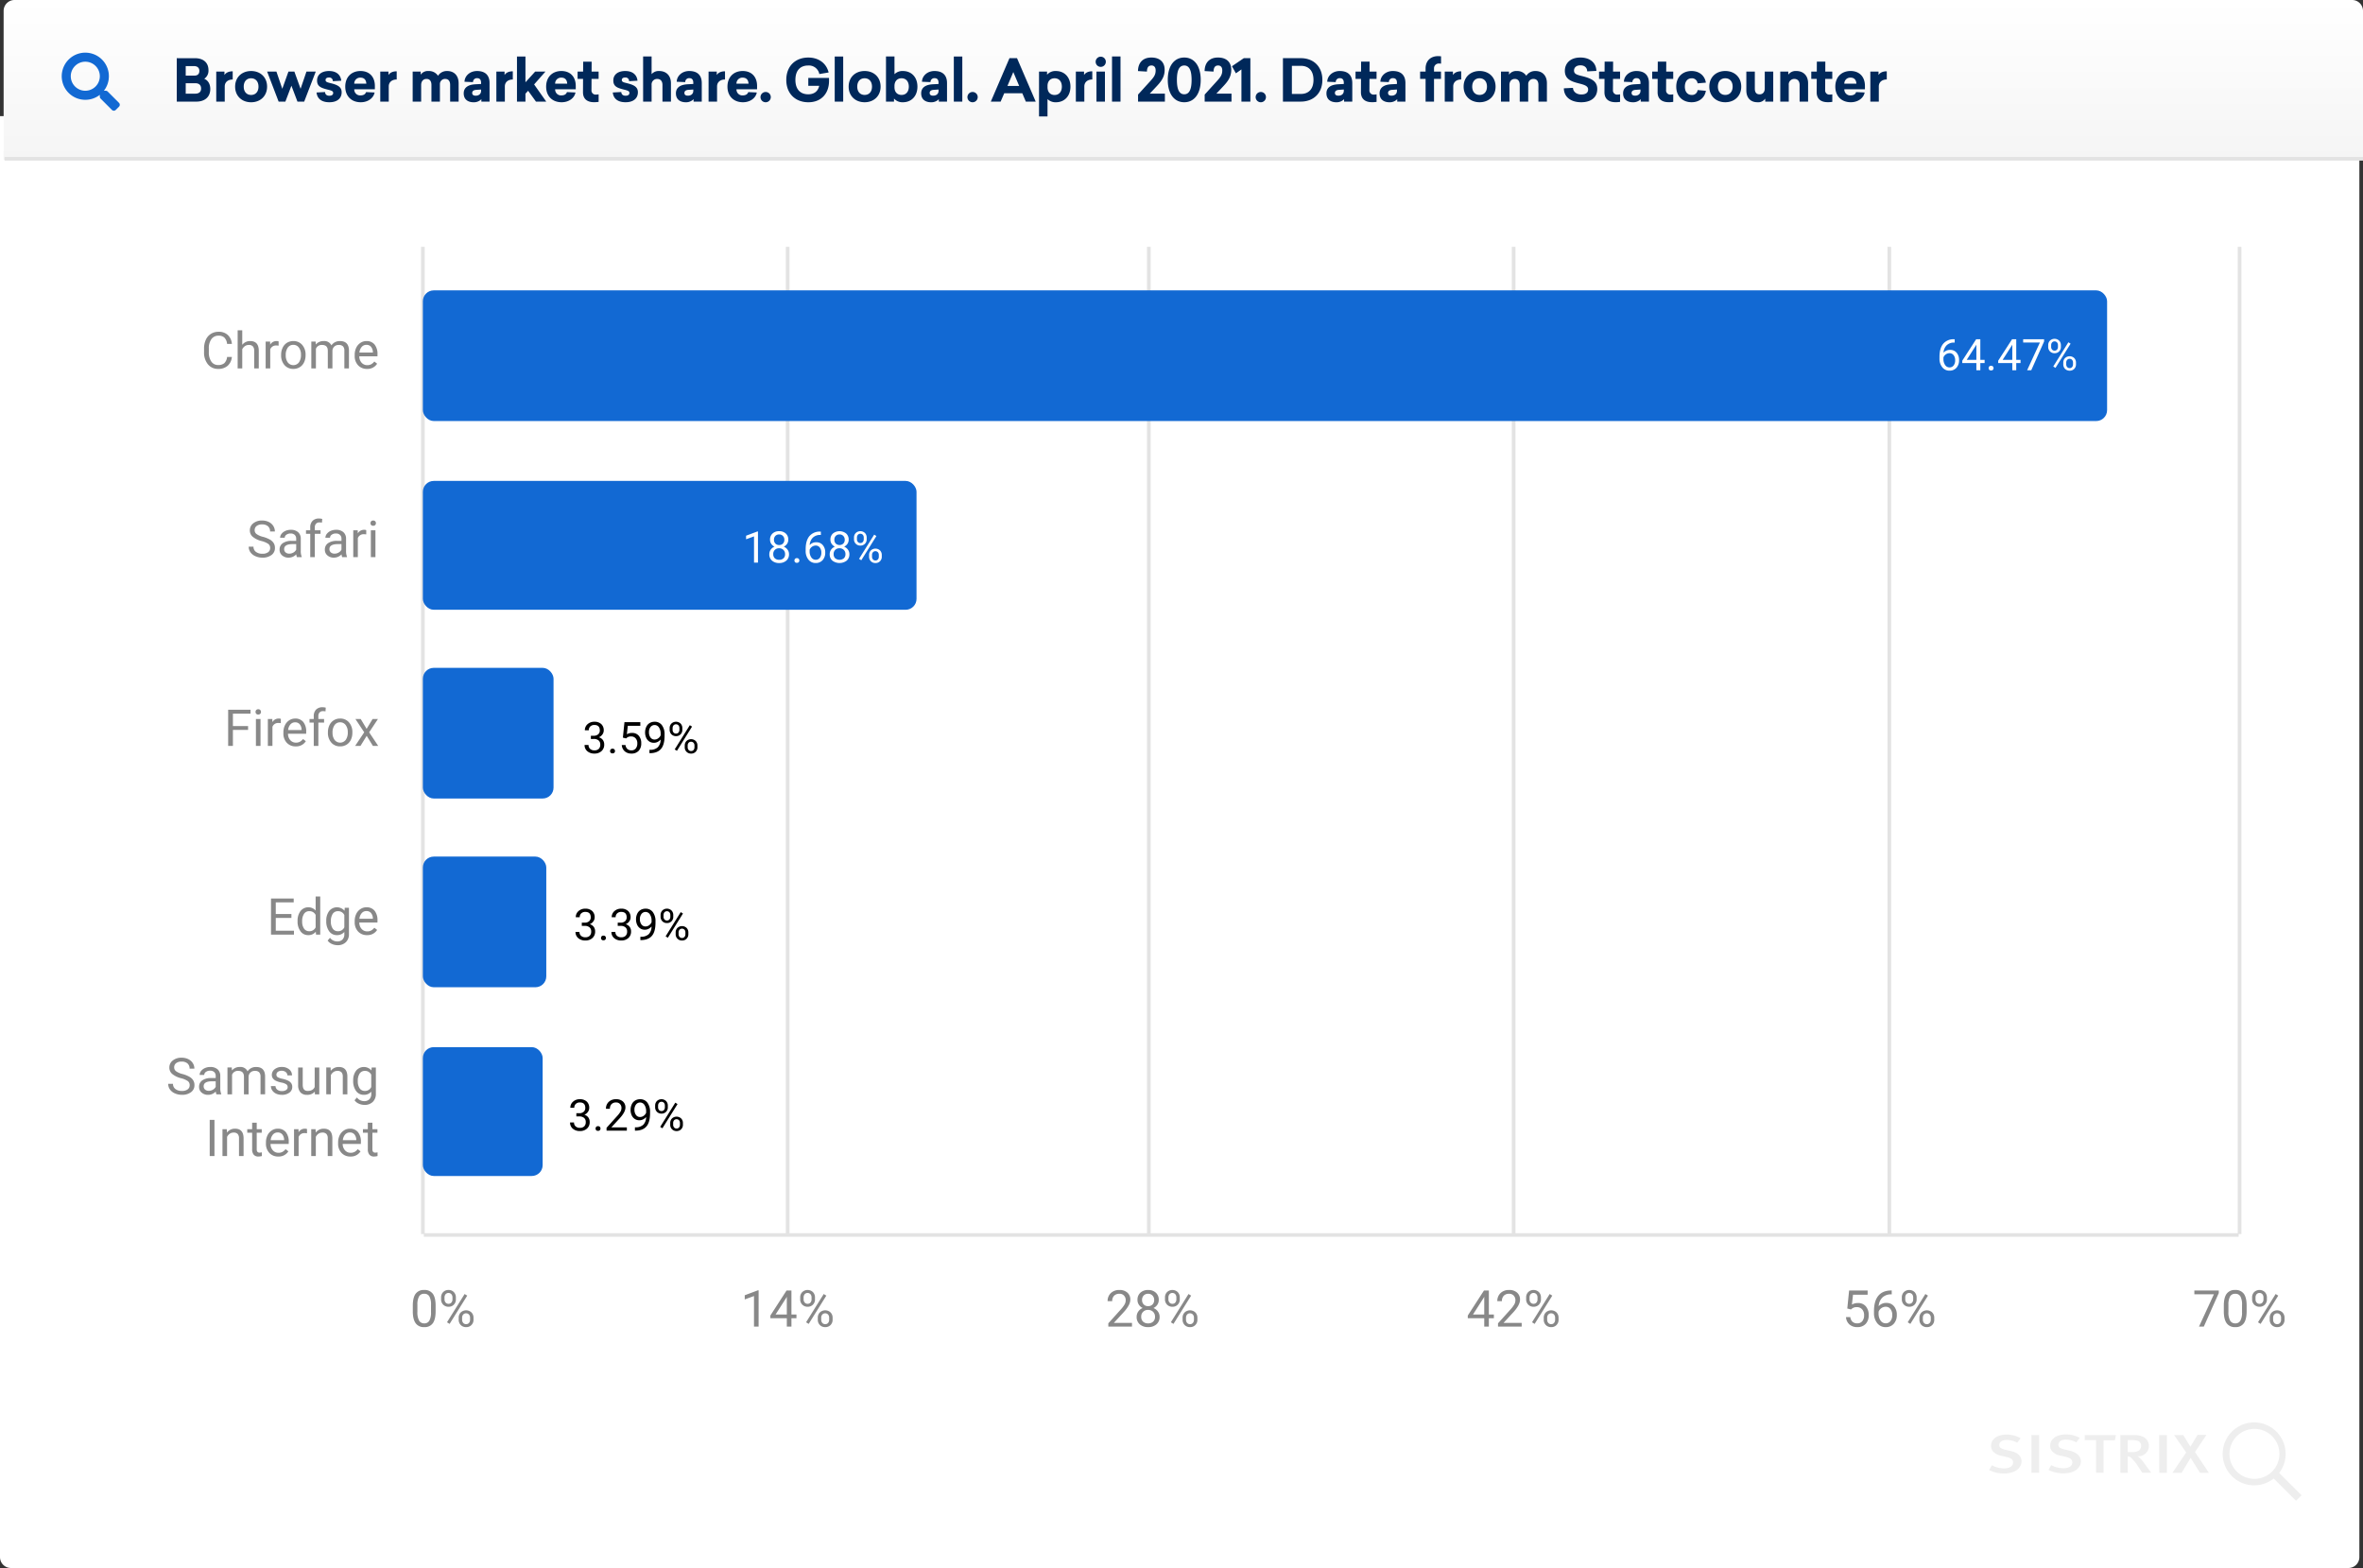 <svg height="864" viewBox="0 0 1302 864" width="1302" xmlns="http://www.w3.org/2000/svg" xmlns:xlink="http://www.w3.org/1999/xlink"><rect x="0" y="0" width="1302" height="864" fill="#333333" stroke="none"/><linearGradient id="a" gradientUnits="objectBoundingBox" x1=".5" x2=".5" y2="1"><stop offset="0" stop-color="#fff"/><stop offset="1" stop-color="#f5f5f5"/></linearGradient><g transform="translate(2)"><path d="m0 0h1300a0 0 0 0 1 0 0v794a6 6 0 0 1 -6 6h-1288a6 6 0 0 1 -6-6v-794a0 0 0 0 1 0 0z" fill="#fff" transform="translate(-2 64)"/><path d="m87.056 45.443c0 3.458-3.332 6.665-9.683 6.665a18.539 18.539 0 0 1 -8.173-1.887l1.509-2.641a14.128 14.128 0 0 0 6.79 1.7c3.018 0 4.9-1.257 4.9-3.269 0-1.509-1.132-2.515-3.71-3.018l-2.641-.629a7.92 7.92 0 0 1 -4.778-2.515 4.5 4.5 0 0 1 -1.006-3.018c0-3.647 3.458-6.162 8.425-6.162a15.572 15.572 0 0 1 7.859 2.012l-1.886 2.452a12.094 12.094 0 0 0 -5.847-1.509c-2.452 0-4.024 1.132-4.024 2.829 0 1.32.88 1.949 3.269 2.578l2.955.692c3.526.69 6.041 2.577 6.041 5.72zm26.533-5.91-2.955-.692c-2.452-.629-3.269-1.257-3.269-2.578 0-1.7 1.635-2.829 4.024-2.829a11.918 11.918 0 0 1 5.847 1.509l1.886-2.452a15.463 15.463 0 0 0 -7.859-1.886c-4.967 0-8.425 2.515-8.425 6.162a4.29 4.29 0 0 0 1.006 3.018 7.909 7.909 0 0 0 4.841 2.515l2.641.629c2.578.566 3.71 1.509 3.71 3.018 0 2.075-1.823 3.269-4.9 3.269a14.822 14.822 0 0 1 -6.728-1.7l-1.509 2.641a18.342 18.342 0 0 0 8.174 1.886c6.35 0 9.683-3.207 9.683-6.665-.068-3.078-2.583-4.965-6.166-5.845zm-21.062 12.135h4.213v-20.749h-4.213zm29.3-17.919h6.287v17.919h4.15v-17.857h6.225l.566-2.892h-17.166v2.829zm60.8 6.539 6.287-9.431h-4.9l-3.9 6.476-3.961-6.413h-5.03l6.665 9.62-7.611 11.19h5.093l4.967-8.237 5.156 8.237h4.9zm-27.792 6.412 3.647 4.967h-4.9l-2.138-3.207a23.639 23.639 0 0 0 -4.213-5.156 2.227 2.227 0 0 0 -1.635-.629v9.055h-4.087v-20.811h7.608c5.533 0 8.111 2.7 8.111 5.973a5.742 5.742 0 0 1 -5.722 5.722h-.44a16.7 16.7 0 0 1 3.769 4.086zm-3.018-7.293a3.256 3.256 0 0 0 1.132-2.515c0-2.138-1.383-3.207-5.03-3.207h-2.326v6.6h2.138a6.4 6.4 0 0 0 4.087-.88zm11.129 12.323h4.213v-20.811h-4.275zm75.324 15.4-12.261-12.256a17.341 17.341 0 1 1 3.018-3.081l12.323 12.323zm-22.886-12.067a13.77 13.77 0 1 0 -13.77-13.77 13.766 13.766 0 0 0 13.77 13.77z" fill="#eee" transform="translate(1024.8 759.824)"/><g fill="#888"><path d="m15.021 18.51q0 4.443-1.518 6.6a5.4 5.4 0 0 1 -4.744 2.16 5.437 5.437 0 0 1 -4.717-2.112q-1.531-2.112-1.586-6.31v-3.373q0-4.389 1.518-6.521a5.439 5.439 0 0 1 4.758-2.134 5.488 5.488 0 0 1 4.73 2.058q1.518 2.058 1.559 6.351zm-2.529-3.459a9.268 9.268 0 0 0 -.9-4.683 3.106 3.106 0 0 0 -2.86-1.468 3.065 3.065 0 0 0 -2.832 1.461 9.049 9.049 0 0 0 -.916 4.5v4.047a9.417 9.417 0 0 0 .937 4.765 3.1 3.1 0 0 0 2.839 1.536 3.057 3.057 0 0 0 2.782-1.449 9.076 9.076 0 0 0 .95-4.566zm5.551-4.129a4.039 4.039 0 0 1 1.142-2.953 3.933 3.933 0 0 1 2.933-1.162 3.909 3.909 0 0 1 2.946 1.169 4.179 4.179 0 0 1 1.127 3.024v.971a3.987 3.987 0 0 1 -1.142 2.946 3.936 3.936 0 0 1 -2.905 1.142 4.022 4.022 0 0 1 -2.939-1.142 4.071 4.071 0 0 1 -1.162-3.042zm1.887 1.047a2.587 2.587 0 0 0 .6 1.761 2.03 2.03 0 0 0 1.613.692 1.99 1.99 0 0 0 1.565-.671 2.672 2.672 0 0 0 .595-1.836v-1a2.652 2.652 0 0 0 -.588-1.768 2.18 2.18 0 0 0 -3.2 0 2.735 2.735 0 0 0 -.588 1.823zm7.807 10.15a4.016 4.016 0 0 1 1.142-2.946 4.318 4.318 0 0 1 5.872-.007 4.121 4.121 0 0 1 1.149 3.049v.971a4.016 4.016 0 0 1 -1.142 2.946 3.928 3.928 0 0 1 -2.919 1.155 4.022 4.022 0 0 1 -2.939-1.141 4.071 4.071 0 0 1 -1.164-3.046zm1.887 1.061a2.607 2.607 0 0 0 .6 1.774 2.03 2.03 0 0 0 1.613.692 1.976 1.976 0 0 0 1.572-.678 2.718 2.718 0 0 0 .591-1.843v-1.014a2.6 2.6 0 0 0 -.595-1.768 2.186 2.186 0 0 0 -3.172-.007 2.638 2.638 0 0 0 -.608 1.829zm-6.9 2.316-1.436-.9 9.712-15.561 1.436.9z" transform="translate(223 704)"/><path d="m11.99 27h-2.543v-16.857l-5.1 1.873v-2.3l7.247-2.716h.4zm18.088-6.686h2.762v2.064h-2.762v4.622h-2.543v-4.621h-9.064v-1.49l8.914-13.795h2.693zm-8.736 0h6.193v-9.761l-.3.547zm13.558-9.392a4.039 4.039 0 0 1 1.142-2.953 4.289 4.289 0 0 1 5.879.007 4.179 4.179 0 0 1 1.132 3.024v.971a3.987 3.987 0 0 1 -1.142 2.946 3.936 3.936 0 0 1 -2.905 1.142 4.022 4.022 0 0 1 -2.939-1.142 4.071 4.071 0 0 1 -1.167-3.038zm1.887 1.047a2.587 2.587 0 0 0 .6 1.761 2.03 2.03 0 0 0 1.613.692 1.99 1.99 0 0 0 1.565-.671 2.672 2.672 0 0 0 .595-1.836v-1a2.652 2.652 0 0 0 -.588-1.768 2.18 2.18 0 0 0 -3.2 0 2.735 2.735 0 0 0 -.588 1.823zm7.813 10.15a4.016 4.016 0 0 1 1.142-2.946 4.318 4.318 0 0 1 5.872-.007 4.121 4.121 0 0 1 1.148 3.049v.971a4.016 4.016 0 0 1 -1.142 2.946 3.928 3.928 0 0 1 -2.92 1.155 4.022 4.022 0 0 1 -2.939-1.142 4.071 4.071 0 0 1 -1.161-3.045zm1.887 1.061a2.607 2.607 0 0 0 .6 1.774 2.03 2.03 0 0 0 1.613.692 1.976 1.976 0 0 0 1.572-.678 2.718 2.718 0 0 0 .588-1.843v-1.014a2.6 2.6 0 0 0 -.595-1.768 2.186 2.186 0 0 0 -3.172-.007 2.638 2.638 0 0 0 -.608 1.829zm-6.907 2.32-1.436-.9 9.721-15.565 1.436.9z" transform="translate(404 704)"/><path d="m16.721 27h-13.043v-1.818l6.891-7.656a16.37 16.37 0 0 0 2.112-2.826 4.712 4.712 0 0 0 .581-2.249 3.572 3.572 0 0 0 -.944-2.551 3.3 3.3 0 0 0 -2.518-1 3.906 3.906 0 0 0 -2.93 1.072 4.1 4.1 0 0 0 -1.046 2.987h-2.529a5.871 5.871 0 0 1 1.77-4.443 6.563 6.563 0 0 1 4.735-1.696 6.307 6.307 0 0 1 4.389 1.456 4.967 4.967 0 0 1 1.611 3.876q0 2.939-3.746 7l-5.327 5.784h9.994zm14.752-14.711a4.623 4.623 0 0 1 -.786 2.652 5.349 5.349 0 0 1 -2.126 1.818 5.705 5.705 0 0 1 2.468 1.955 4.92 4.92 0 0 1 .909 2.912 5.2 5.2 0 0 1 -1.743 4.115 6.7 6.7 0 0 1 -4.587 1.531 6.667 6.667 0 0 1 -4.6-1.538 5.226 5.226 0 0 1 -1.729-4.108 5.067 5.067 0 0 1 .882-2.912 5.488 5.488 0 0 1 2.44-1.969 5.217 5.217 0 0 1 -2.092-1.818 4.688 4.688 0 0 1 -.766-2.639 5.146 5.146 0 0 1 1.612-3.988 6.052 6.052 0 0 1 4.252-1.48 6.057 6.057 0 0 1 4.246 1.48 5.135 5.135 0 0 1 1.62 3.989zm-2.064 9.283a3.669 3.669 0 0 0 -1.06-2.721 3.758 3.758 0 0 0 -2.769-1.051 3.559 3.559 0 0 0 -3.773 3.773 3.533 3.533 0 0 0 1 2.666 3.857 3.857 0 0 0 2.8.971 3.846 3.846 0 0 0 2.789-.978 3.525 3.525 0 0 0 1.012-2.66zm-3.802-12.672a3.263 3.263 0 0 0 -2.413.923 3.39 3.39 0 0 0 -.923 2.509 3.374 3.374 0 0 0 .909 2.454 3.227 3.227 0 0 0 2.427.937 3.227 3.227 0 0 0 2.427-.937 3.374 3.374 0 0 0 .909-2.454 3.375 3.375 0 0 0 -.943-2.477 3.218 3.218 0 0 0 -2.393-.955zm9.3 2.023a4.039 4.039 0 0 1 1.142-2.953 4.289 4.289 0 0 1 5.879.007 4.179 4.179 0 0 1 1.125 3.023v.971a3.987 3.987 0 0 1 -1.142 2.946 3.936 3.936 0 0 1 -2.905 1.142 4.022 4.022 0 0 1 -2.939-1.142 4.071 4.071 0 0 1 -1.167-3.038zm1.887 1.047a2.587 2.587 0 0 0 .6 1.761 2.03 2.03 0 0 0 1.613.692 1.99 1.99 0 0 0 1.565-.671 2.672 2.672 0 0 0 .595-1.836v-1a2.652 2.652 0 0 0 -.588-1.768 2.18 2.18 0 0 0 -3.2 0 2.735 2.735 0 0 0 -.588 1.823zm7.806 10.149a4.016 4.016 0 0 1 1.142-2.946 4.318 4.318 0 0 1 5.872-.007 4.121 4.121 0 0 1 1.148 3.049v.971a4.016 4.016 0 0 1 -1.142 2.946 3.928 3.928 0 0 1 -2.92 1.155 4.022 4.022 0 0 1 -2.939-1.142 4.071 4.071 0 0 1 -1.161-3.045zm1.887 1.061a2.607 2.607 0 0 0 .6 1.774 2.03 2.03 0 0 0 1.613.692 1.976 1.976 0 0 0 1.572-.678 2.718 2.718 0 0 0 .588-1.843v-1.014a2.6 2.6 0 0 0 -.595-1.768 2.186 2.186 0 0 0 -3.172-.007 2.638 2.638 0 0 0 -.608 1.829zm-6.907 2.32-1.436-.9 9.721-15.565 1.436.9z" transform="translate(605 704)"/><path d="m14.355 20.314h2.762v2.064h-2.762v4.622h-2.542v-4.621h-9.065v-1.49l8.914-13.795h2.693zm-8.736 0h6.193v-9.761l-.3.547zm26.824 6.686h-13.043v-1.818l6.891-7.656a16.37 16.37 0 0 0 2.109-2.826 4.712 4.712 0 0 0 .581-2.249 3.572 3.572 0 0 0 -.94-2.551 3.3 3.3 0 0 0 -2.516-1 3.906 3.906 0 0 0 -2.933 1.073 4.1 4.1 0 0 0 -1.046 2.987h-2.528a5.871 5.871 0 0 1 1.771-4.443 6.563 6.563 0 0 1 4.737-1.7 6.307 6.307 0 0 1 4.389 1.456 4.967 4.967 0 0 1 1.613 3.876q0 2.939-3.746 7l-5.332 5.783h9.994zm2.457-16.078a4.039 4.039 0 0 1 1.142-2.953 4.289 4.289 0 0 1 5.879.007 4.179 4.179 0 0 1 1.132 3.024v.971a3.987 3.987 0 0 1 -1.142 2.946 3.936 3.936 0 0 1 -2.905 1.142 4.022 4.022 0 0 1 -2.939-1.142 4.071 4.071 0 0 1 -1.167-3.038zm1.887 1.047a2.587 2.587 0 0 0 .6 1.761 2.03 2.03 0 0 0 1.613.692 1.99 1.99 0 0 0 1.565-.671 2.672 2.672 0 0 0 .595-1.836v-1a2.652 2.652 0 0 0 -.588-1.768 2.18 2.18 0 0 0 -3.2 0 2.735 2.735 0 0 0 -.588 1.823zm7.813 10.15a4.016 4.016 0 0 1 1.142-2.946 4.318 4.318 0 0 1 5.872-.007 4.121 4.121 0 0 1 1.148 3.049v.971a4.016 4.016 0 0 1 -1.142 2.946 3.928 3.928 0 0 1 -2.92 1.155 4.022 4.022 0 0 1 -2.939-1.142 4.071 4.071 0 0 1 -1.161-3.045zm1.887 1.061a2.607 2.607 0 0 0 .6 1.774 2.03 2.03 0 0 0 1.613.692 1.976 1.976 0 0 0 1.572-.678 2.718 2.718 0 0 0 .588-1.843v-1.014a2.6 2.6 0 0 0 -.595-1.768 2.186 2.186 0 0 0 -3.172-.007 2.638 2.638 0 0 0 -.608 1.829zm-6.907 2.32-1.436-.9 9.721-15.565 1.436.9z" transform="translate(804 704)"/><path d="m4.84 17.02 1.012-9.926h10.2v2.338h-8.052l-.6 5.428a6.424 6.424 0 0 1 3.319-.86 5.492 5.492 0 0 1 4.32 1.8 7.046 7.046 0 0 1 1.6 4.86 6.8 6.8 0 0 1 -1.661 4.84 6.054 6.054 0 0 1 -4.642 1.771 6.292 6.292 0 0 1 -4.307-1.463 5.839 5.839 0 0 1 -1.9-4.047h2.392a4.017 4.017 0 0 0 1.217 2.577 3.783 3.783 0 0 0 2.6.868 3.413 3.413 0 0 0 2.769-1.2 5.03 5.03 0 0 0 1-3.322 4.616 4.616 0 0 0 -1.087-3.206 3.7 3.7 0 0 0 -2.892-1.21 4.17 4.17 0 0 0 -2.6.725l-.67.547zm24.486-9.94v2.147h-.465a6.66 6.66 0 0 0 -4.7 1.75 7.282 7.282 0 0 0 -2.023 4.771 5.4 5.4 0 0 1 4.293-1.8 5.162 5.162 0 0 1 4.149 1.832 7.066 7.066 0 0 1 1.552 4.73 7.044 7.044 0 0 1 -1.675 4.922 5.767 5.767 0 0 1 -4.491 1.846 5.682 5.682 0 0 1 -4.635-2.194 8.7 8.7 0 0 1 -1.777-5.653v-.971q0-5.5 2.345-8.4t6.976-2.98zm-3.326 8.969a4.251 4.251 0 0 0 -3.91 2.734v.93a6.53 6.53 0 0 0 1.11 3.965 3.319 3.319 0 0 0 2.762 1.5 3.216 3.216 0 0 0 2.687-1.258 5.219 5.219 0 0 0 .978-3.295 5.221 5.221 0 0 0 -.991-3.315 3.177 3.177 0 0 0 -2.636-1.261zm8.9-5.127a4.039 4.039 0 0 1 1.142-2.953 4.289 4.289 0 0 1 5.879.007 4.179 4.179 0 0 1 1.132 3.024v.971a3.987 3.987 0 0 1 -1.142 2.946 3.936 3.936 0 0 1 -2.905 1.142 4.022 4.022 0 0 1 -2.939-1.142 4.071 4.071 0 0 1 -1.167-3.038zm1.887 1.047a2.587 2.587 0 0 0 .6 1.761 2.03 2.03 0 0 0 1.613.692 1.99 1.99 0 0 0 1.565-.671 2.672 2.672 0 0 0 .595-1.836v-1a2.652 2.652 0 0 0 -.588-1.768 2.18 2.18 0 0 0 -3.2 0 2.735 2.735 0 0 0 -.588 1.823zm7.813 10.15a4.016 4.016 0 0 1 1.142-2.946 4.318 4.318 0 0 1 5.872-.007 4.121 4.121 0 0 1 1.148 3.049v.971a4.016 4.016 0 0 1 -1.142 2.946 3.928 3.928 0 0 1 -2.92 1.155 4.022 4.022 0 0 1 -2.939-1.142 4.071 4.071 0 0 1 -1.161-3.045zm1.887 1.061a2.607 2.607 0 0 0 .6 1.774 2.03 2.03 0 0 0 1.613.692 1.976 1.976 0 0 0 1.572-.678 2.718 2.718 0 0 0 .588-1.843v-1.014a2.6 2.6 0 0 0 -.595-1.768 2.186 2.186 0 0 0 -3.172-.007 2.638 2.638 0 0 0 -.608 1.829zm-6.907 2.32-1.436-.9 9.721-15.565 1.436.9z" transform="translate(1011 704)"/><path d="m16.529 8.516-8.244 18.484h-2.652l8.217-17.828h-10.774v-2.078h13.453zm15.354 9.994q0 4.443-1.518 6.6a5.4 5.4 0 0 1 -4.744 2.16 5.437 5.437 0 0 1 -4.721-2.109q-1.531-2.112-1.586-6.31v-3.376q0-4.389 1.518-6.521a5.439 5.439 0 0 1 4.762-2.134 5.488 5.488 0 0 1 4.73 2.058q1.518 2.058 1.559 6.351zm-2.529-3.459a9.268 9.268 0 0 0 -.9-4.683 3.106 3.106 0 0 0 -2.86-1.468 3.065 3.065 0 0 0 -2.83 1.463 9.049 9.049 0 0 0 -.916 4.5v4.047a9.417 9.417 0 0 0 .937 4.765 3.1 3.1 0 0 0 2.837 1.538 3.057 3.057 0 0 0 2.778-1.453 9.076 9.076 0 0 0 .95-4.566zm5.546-4.129a4.039 4.039 0 0 1 1.142-2.953 4.289 4.289 0 0 1 5.879.007 4.179 4.179 0 0 1 1.132 3.024v.971a3.987 3.987 0 0 1 -1.142 2.946 3.936 3.936 0 0 1 -2.905 1.142 4.022 4.022 0 0 1 -2.939-1.142 4.071 4.071 0 0 1 -1.167-3.038zm1.887 1.047a2.587 2.587 0 0 0 .6 1.761 2.03 2.03 0 0 0 1.613.692 1.99 1.99 0 0 0 1.565-.671 2.672 2.672 0 0 0 .595-1.836v-1a2.652 2.652 0 0 0 -.588-1.768 2.18 2.18 0 0 0 -3.2 0 2.735 2.735 0 0 0 -.588 1.823zm7.813 10.15a4.016 4.016 0 0 1 1.142-2.946 4.318 4.318 0 0 1 5.872-.007 4.121 4.121 0 0 1 1.148 3.049v.971a4.016 4.016 0 0 1 -1.142 2.946 3.928 3.928 0 0 1 -2.92 1.155 4.022 4.022 0 0 1 -2.939-1.142 4.071 4.071 0 0 1 -1.161-3.045zm1.887 1.061a2.607 2.607 0 0 0 .6 1.774 2.03 2.03 0 0 0 1.613.692 1.976 1.976 0 0 0 1.572-.678 2.718 2.718 0 0 0 .588-1.843v-1.014a2.6 2.6 0 0 0 -.595-1.768 2.186 2.186 0 0 0 -3.172-.007 2.638 2.638 0 0 0 -.608 1.829zm-6.907 2.32-1.436-.9 9.721-15.565 1.436.9z" transform="translate(1204 704)"/></g><g fill="none" stroke="#e3e3e3" stroke-width="2"><path d="m0 0v1000" transform="matrix(0 -1 1 0 231.5 680.5)"/><path d="m432 136v544"/><path d="m832 136v544"/><path d="m1232 136v544"/><path d="m1039 136v544"/><path d="m631 136v544"/><path d="m231 136v544"/></g><path d="m78.762 20.684a7.324 7.324 0 0 1 -2.331 4.874 7.639 7.639 0 0 1 -5.216 1.716 7.015 7.015 0 0 1 -5.653-2.529 10.176 10.176 0 0 1 -2.126-6.768v-1.914a11.342 11.342 0 0 1 .991-4.881 7.4 7.4 0 0 1 2.81-3.233 7.823 7.823 0 0 1 4.21-1.129 7.193 7.193 0 0 1 5.086 1.771 7.412 7.412 0 0 1 2.229 4.9h-2.639a5.719 5.719 0 0 0 -1.483-3.456 4.488 4.488 0 0 0 -3.192-1.07 4.7 4.7 0 0 0 -3.948 1.863 8.543 8.543 0 0 0 -1.429 5.3v1.929a8.782 8.782 0 0 0 1.354 5.159 4.373 4.373 0 0 0 3.787 1.916 5.051 5.051 0 0 0 3.356-.991 5.5 5.5 0 0 0 1.552-3.452zm5.715-6.684a5.378 5.378 0 0 1 4.375-2.064q4.689 0 4.73 5.291v9.773h-2.529v-9.789a3.405 3.405 0 0 0 -.731-2.365 2.931 2.931 0 0 0 -2.235-.766 3.65 3.65 0 0 0 -2.16.656 4.456 4.456 0 0 0 -1.449 1.723v10.541h-2.531v-21h2.529zm20.043.479a7.58 7.58 0 0 0 -1.244-.1 3.333 3.333 0 0 0 -3.376 2.121v10.5h-2.531v-14.793h2.461l.041 1.709a3.938 3.938 0 0 1 3.527-1.982 2.584 2.584 0 0 1 1.121.191zm1.381 4.99a8.737 8.737 0 0 1 .854-3.91 6.374 6.374 0 0 1 2.379-2.68 6.476 6.476 0 0 1 3.479-.943 6.238 6.238 0 0 1 4.888 2.092 8.048 8.048 0 0 1 1.866 5.564v.178a8.814 8.814 0 0 1 -.827 3.876 6.281 6.281 0 0 1 -2.365 2.673 6.55 6.55 0 0 1 -3.534.957 6.223 6.223 0 0 1 -4.874-2.092 8.007 8.007 0 0 1 -1.866-5.537zm2.543.3a6.329 6.329 0 0 0 1.142 3.951 3.869 3.869 0 0 0 6.114-.02 6.92 6.92 0 0 0 1.135-4.231 6.318 6.318 0 0 0 -1.155-3.944 3.673 3.673 0 0 0 -3.069-1.511 3.632 3.632 0 0 0 -3.021 1.49 6.869 6.869 0 0 0 -1.147 4.264zm16.475-7.561.068 1.641a5.463 5.463 0 0 1 4.389-1.914 4.229 4.229 0 0 1 4.225 2.379 5.6 5.6 0 0 1 1.921-1.723 5.673 5.673 0 0 1 2.8-.656q4.867 0 4.949 5.154v9.911h-2.529v-9.762a3.4 3.4 0 0 0 -.725-2.372 3.191 3.191 0 0 0 -2.434-.786 3.354 3.354 0 0 0 -2.338.841 3.411 3.411 0 0 0 -1.08 2.263v9.816h-2.543v-9.693q0-3.227-3.158-3.227a3.384 3.384 0 0 0 -3.4 2.119v10.801h-2.529v-14.793zm28.3 15.066a6.463 6.463 0 0 1 -4.895-1.976 7.332 7.332 0 0 1 -1.887-5.284v-.465a8.877 8.877 0 0 1 .841-3.931 6.559 6.559 0 0 1 2.352-2.707 5.912 5.912 0 0 1 3.274-.978 5.54 5.54 0 0 1 4.484 1.9 8.228 8.228 0 0 1 1.6 5.441v1.053h-10.021a5.258 5.258 0 0 0 1.278 3.534 4.018 4.018 0 0 0 3.11 1.347 4.405 4.405 0 0 0 2.27-.547 5.7 5.7 0 0 0 1.627-1.449l1.545 1.2a6.212 6.212 0 0 1 -5.578 2.861zm-.319-13.262a3.374 3.374 0 0 0 -2.57 1.114 5.416 5.416 0 0 0 -1.285 3.124h7.41v-.191a4.817 4.817 0 0 0 -1.039-2.987 3.176 3.176 0 0 0 -2.516-1.06z" fill="#888" transform="translate(47 176)"/><path d="m95.113 18.127a12.343 12.343 0 0 1 -4.913-2.386 4.558 4.558 0 0 1 -1.538-3.493 4.815 4.815 0 0 1 1.88-3.89 7.471 7.471 0 0 1 4.886-1.538 8.155 8.155 0 0 1 3.657.793 6.014 6.014 0 0 1 2.488 2.187 5.594 5.594 0 0 1 .882 3.049h-2.639a3.64 3.64 0 0 0 -1.148-2.849 4.67 4.67 0 0 0 -3.24-1.036 4.781 4.781 0 0 0 -3.028.856 2.856 2.856 0 0 0 -1.087 2.38 2.569 2.569 0 0 0 1.032 2.061 10.125 10.125 0 0 0 3.513 1.539 16.3 16.3 0 0 1 3.883 1.539 5.892 5.892 0 0 1 2.078 1.962 5.007 5.007 0 0 1 .677 2.639 4.651 4.651 0 0 1 -1.887 3.876 8.044 8.044 0 0 1 -5.045 1.456 9.357 9.357 0 0 1 -3.828-.786 6.442 6.442 0 0 1 -2.736-2.152 5.255 5.255 0 0 1 -.964-3.1h2.634a3.428 3.428 0 0 0 1.33 2.847 5.613 5.613 0 0 0 3.562 1.046 5.16 5.16 0 0 0 3.186-.848 2.753 2.753 0 0 0 1.107-2.311 2.7 2.7 0 0 0 -1.025-2.263 11.822 11.822 0 0 0 -3.717-1.578zm19.487 8.873a5.313 5.313 0 0 1 -.355-1.559 5.643 5.643 0 0 1 -4.211 1.832 5.222 5.222 0 0 1 -3.589-1.237 4 4 0 0 1 -1.4-3.138 4.182 4.182 0 0 1 1.755-3.588 8.283 8.283 0 0 1 4.942-1.278h2.458v-1.163a2.841 2.841 0 0 0 -.793-2.112 3.187 3.187 0 0 0 -2.338-.786 3.688 3.688 0 0 0 -2.27.684 2.014 2.014 0 0 0 -.916 1.654h-2.543a3.491 3.491 0 0 1 .786-2.14 5.365 5.365 0 0 1 2.133-1.634 7.175 7.175 0 0 1 2.96-.6 5.848 5.848 0 0 1 4.006 1.278 4.611 4.611 0 0 1 1.5 3.521v6.809a8.324 8.324 0 0 0 .52 3.24v.217zm-4.2-1.928a4.445 4.445 0 0 0 2.256-.615 3.721 3.721 0 0 0 1.545-1.6v-3.035h-1.982q-4.648 0-4.648 2.721a2.3 2.3 0 0 0 .793 1.859 3.048 3.048 0 0 0 2.036.67zm11.538 1.928v-12.838h-2.338v-1.955h2.338v-1.518a5.037 5.037 0 0 1 1.271-3.678 4.8 4.8 0 0 1 3.6-1.3 6.678 6.678 0 0 1 1.736.231l-.145 2.04a7.264 7.264 0 0 0 -1.367-.123 2.468 2.468 0 0 0 -1.9.72 2.92 2.92 0 0 0 -.67 2.064v1.564h3.158v1.955h-3.158v12.838zm17.609 0a5.313 5.313 0 0 1 -.355-1.559 5.643 5.643 0 0 1 -4.211 1.832 5.222 5.222 0 0 1 -3.589-1.237 4 4 0 0 1 -1.4-3.138 4.182 4.182 0 0 1 1.757-3.589 8.283 8.283 0 0 1 4.942-1.278h2.461v-1.162a2.841 2.841 0 0 0 -.793-2.112 3.187 3.187 0 0 0 -2.338-.786 3.688 3.688 0 0 0 -2.27.684 2.014 2.014 0 0 0 -.916 1.654h-2.543a3.491 3.491 0 0 1 .786-2.14 5.366 5.366 0 0 1 2.133-1.634 7.175 7.175 0 0 1 2.96-.6 5.848 5.848 0 0 1 4.006 1.278 4.611 4.611 0 0 1 1.5 3.521v6.809a8.324 8.324 0 0 0 .52 3.24v.217zm-4.2-1.928a4.445 4.445 0 0 0 2.256-.615 3.721 3.721 0 0 0 1.545-1.6v-3.035h-1.982q-4.648 0-4.648 2.721a2.3 2.3 0 0 0 .793 1.859 3.048 3.048 0 0 0 2.039.67zm17.445-10.6a7.58 7.58 0 0 0 -1.244-.1 3.333 3.333 0 0 0 -3.377 2.119v10.509h-2.529v-14.793h2.461l.041 1.709a3.938 3.938 0 0 1 3.527-1.982 2.584 2.584 0 0 1 1.121.191zm5.075 12.528h-2.529v-14.793h2.529zm-2.734-18.717a1.51 1.51 0 0 1 .376-1.039 1.412 1.412 0 0 1 1.114-.424 1.434 1.434 0 0 1 1.121.424 1.494 1.494 0 0 1 .383 1.039 1.445 1.445 0 0 1 -.383 1.025 1.46 1.46 0 0 1 -1.121.41 1.437 1.437 0 0 1 -1.114-.41 1.46 1.46 0 0 1 -.376-1.025z" fill="#888" transform="translate(47 280)"/><path d="m87.689 18.209h-8.353v8.791h-2.625v-19.906h12.332v2.146h-9.707v6.822h8.354zm6.85 8.791h-2.529v-14.793h2.529zm-2.739-18.717a1.51 1.51 0 0 1 .376-1.039 1.412 1.412 0 0 1 1.114-.424 1.434 1.434 0 0 1 1.121.424 1.494 1.494 0 0 1 .389 1.039 1.445 1.445 0 0 1 -.383 1.025 1.46 1.46 0 0 1 -1.121.41 1.437 1.437 0 0 1 -1.114-.41 1.46 1.46 0 0 1 -.382-1.025zm13.932 6.193a7.58 7.58 0 0 0 -1.244-.1 3.333 3.333 0 0 0 -3.377 2.119v10.505h-2.525v-14.793h2.461l.041 1.709a3.938 3.938 0 0 1 3.527-1.982 2.584 2.584 0 0 1 1.121.191zm8.2 12.8a6.463 6.463 0 0 1 -4.895-1.976 7.332 7.332 0 0 1 -1.887-5.284v-.465a8.877 8.877 0 0 1 .85-3.933 6.559 6.559 0 0 1 2.352-2.707 5.912 5.912 0 0 1 3.274-.978 5.54 5.54 0 0 1 4.484 1.9 8.228 8.228 0 0 1 1.6 5.441v1.053h-10.022a5.258 5.258 0 0 0 1.278 3.534 4.018 4.018 0 0 0 3.11 1.347 4.405 4.405 0 0 0 2.27-.547 5.7 5.7 0 0 0 1.627-1.449l1.545 1.2a6.212 6.212 0 0 1 -5.579 2.861zm-.314-13.262a3.374 3.374 0 0 0 -2.57 1.114 5.416 5.416 0 0 0 -1.285 3.124h7.41v-.191a4.817 4.817 0 0 0 -1.039-2.987 3.176 3.176 0 0 0 -2.509-1.062zm10.261 12.986v-12.838h-2.338v-1.955h2.338v-1.518a5.037 5.037 0 0 1 1.271-3.678 4.8 4.8 0 0 1 3.6-1.3 6.678 6.678 0 0 1 1.736.231l-.137 2.039a7.264 7.264 0 0 0 -1.367-.123 2.468 2.468 0 0 0 -1.9.72 2.92 2.92 0 0 0 -.67 2.064v1.564h3.158v1.955h-3.158v12.839zm7.807-7.533a8.738 8.738 0 0 1 .854-3.91 6.374 6.374 0 0 1 2.379-2.68 6.476 6.476 0 0 1 3.479-.943 6.238 6.238 0 0 1 4.888 2.092 8.048 8.048 0 0 1 1.866 5.564v.178a8.814 8.814 0 0 1 -.827 3.876 6.281 6.281 0 0 1 -2.365 2.673 6.55 6.55 0 0 1 -3.534.957 6.223 6.223 0 0 1 -4.874-2.092 8.007 8.007 0 0 1 -1.866-5.537zm2.543.3a6.329 6.329 0 0 0 1.142 3.951 3.869 3.869 0 0 0 6.118-.021 6.92 6.92 0 0 0 1.135-4.231 6.317 6.317 0 0 0 -1.155-3.944 3.673 3.673 0 0 0 -3.069-1.511 3.632 3.632 0 0 0 -3.021 1.49 6.869 6.869 0 0 0 -1.15 4.267zm18.771-2.16 3.281-5.4h2.953l-4.84 7.314 4.991 7.479h-2.926l-3.418-5.537-3.418 5.537h-2.939l4.99-7.479-4.84-7.314h2.926z" fill="#888" transform="translate(47 384)"/><path d="m111.574 17.8h-8.627v7.055h10.021v2.145h-12.646v-19.906h12.51v2.146h-9.885v6.412h8.627zm3.391 1.682a8.666 8.666 0 0 1 1.613-5.482 5.489 5.489 0 0 1 8.34-.294v-7.706h2.529v21h-2.324l-.123-1.586a5.151 5.151 0 0 1 -4.225 1.859 5.053 5.053 0 0 1 -4.19-2.105 8.764 8.764 0 0 1 -1.62-5.5zm2.529.287a6.561 6.561 0 0 0 1.039 3.938 3.359 3.359 0 0 0 2.871 1.422 3.69 3.69 0 0 0 3.514-2.16v-6.797a3.718 3.718 0 0 0 -3.486-2.092 3.375 3.375 0 0 0 -2.9 1.436 7.224 7.224 0 0 0 -1.038 4.252zm13.275-.287a8.694 8.694 0 0 1 1.6-5.5 5.515 5.515 0 0 1 8.463-.13l.123-1.641h2.311v14.434a6.018 6.018 0 0 1 -1.7 4.525 6.281 6.281 0 0 1 -4.573 1.654 7.608 7.608 0 0 1 -3.131-.684 5.389 5.389 0 0 1 -2.338-1.873l1.313-1.518a4.946 4.946 0 0 0 3.979 2.01 3.875 3.875 0 0 0 2.878-1.039 3.971 3.971 0 0 0 1.032-2.926v-1.271a5.2 5.2 0 0 1 -4.143 1.75 5.053 5.053 0 0 1 -4.2-2.092 9.141 9.141 0 0 1 -1.613-5.701zm2.543.287a6.633 6.633 0 0 0 1.025 3.931 3.332 3.332 0 0 0 2.871 1.429 3.7 3.7 0 0 0 3.514-2.174v-6.755a3.748 3.748 0 0 0 -3.486-2.119 3.362 3.362 0 0 0 -2.885 1.436 7.224 7.224 0 0 0 -1.038 4.251zm19.906 7.506a6.463 6.463 0 0 1 -4.895-1.976 7.332 7.332 0 0 1 -1.887-5.284v-.465a8.877 8.877 0 0 1 .841-3.931 6.559 6.559 0 0 1 2.352-2.707 5.912 5.912 0 0 1 3.274-.978 5.54 5.54 0 0 1 4.484 1.9 8.228 8.228 0 0 1 1.6 5.441v1.053h-10.02a5.258 5.258 0 0 0 1.278 3.534 4.018 4.018 0 0 0 3.11 1.347 4.405 4.405 0 0 0 2.27-.547 5.7 5.7 0 0 0 1.627-1.449l1.545 1.2a6.212 6.212 0 0 1 -5.578 2.86zm-.318-13.263a3.374 3.374 0 0 0 -2.57 1.114 5.416 5.416 0 0 0 -1.285 3.124h7.41v-.191a4.817 4.817 0 0 0 -1.039-2.987 3.176 3.176 0 0 0 -2.516-1.06z" fill="#888" transform="translate(47 488)"/><path d="m58.762 18.127a12.343 12.343 0 0 1 -4.915-2.386 4.558 4.558 0 0 1 -1.538-3.493 4.815 4.815 0 0 1 1.88-3.89 7.471 7.471 0 0 1 4.887-1.538 8.155 8.155 0 0 1 3.657.793 6.014 6.014 0 0 1 2.489 2.187 5.594 5.594 0 0 1 .878 3.05h-2.635a3.64 3.64 0 0 0 -1.149-2.85 4.67 4.67 0 0 0 -3.24-1.036 4.781 4.781 0 0 0 -3.028.856 2.856 2.856 0 0 0 -1.087 2.38 2.569 2.569 0 0 0 1.032 2.061 10.125 10.125 0 0 0 3.514 1.539 16.3 16.3 0 0 1 3.883 1.539 5.892 5.892 0 0 1 2.078 1.961 5.007 5.007 0 0 1 .677 2.639 4.651 4.651 0 0 1 -1.887 3.876 8.044 8.044 0 0 1 -5.045 1.456 9.357 9.357 0 0 1 -3.828-.786 6.442 6.442 0 0 1 -2.741-2.153 5.255 5.255 0 0 1 -.964-3.1h2.639a3.428 3.428 0 0 0 1.333 2.851 5.613 5.613 0 0 0 3.562 1.046 5.16 5.16 0 0 0 3.186-.848 2.753 2.753 0 0 0 1.107-2.311 2.7 2.7 0 0 0 -1.025-2.263 11.822 11.822 0 0 0 -3.72-1.58zm19.482 8.873a5.313 5.313 0 0 1 -.355-1.559 5.643 5.643 0 0 1 -4.211 1.832 5.222 5.222 0 0 1 -3.589-1.237 4 4 0 0 1 -1.4-3.138 4.182 4.182 0 0 1 1.757-3.589 8.283 8.283 0 0 1 4.942-1.278h2.461v-1.162a2.841 2.841 0 0 0 -.793-2.112 3.187 3.187 0 0 0 -2.338-.786 3.688 3.688 0 0 0 -2.27.684 2.014 2.014 0 0 0 -.916 1.654h-2.544a3.491 3.491 0 0 1 .786-2.14 5.365 5.365 0 0 1 2.133-1.634 7.175 7.175 0 0 1 2.96-.6 5.848 5.848 0 0 1 4.006 1.278 4.611 4.611 0 0 1 1.5 3.521v6.809a8.324 8.324 0 0 0 .52 3.24v.217zm-4.2-1.928a4.445 4.445 0 0 0 2.256-.615 3.721 3.721 0 0 0 1.545-1.6v-3.035h-1.98q-4.648 0-4.648 2.721a2.3 2.3 0 0 0 .793 1.857 3.048 3.048 0 0 0 2.037.672zm12.677-12.865.068 1.641a5.463 5.463 0 0 1 4.389-1.914 4.229 4.229 0 0 1 4.222 2.379 5.6 5.6 0 0 1 1.921-1.723 5.673 5.673 0 0 1 2.8-.656q4.867 0 4.949 5.154v9.912h-2.529v-9.762a3.4 3.4 0 0 0 -.725-2.372 3.191 3.191 0 0 0 -2.434-.786 3.354 3.354 0 0 0 -2.338.841 3.411 3.411 0 0 0 -1.08 2.263v9.816h-2.544v-9.693q0-3.227-3.158-3.227a3.384 3.384 0 0 0 -3.4 2.119v10.801h-2.534v-14.793zm30.779 10.869a1.862 1.862 0 0 0 -.772-1.593 7.435 7.435 0 0 0 -2.693-.978 12.734 12.734 0 0 1 -3.049-.984 4.337 4.337 0 0 1 -1.668-1.367 3.27 3.27 0 0 1 -.54-1.887 3.837 3.837 0 0 1 1.538-3.076 6.007 6.007 0 0 1 3.931-1.258 6.181 6.181 0 0 1 4.081 1.3 4.125 4.125 0 0 1 1.565 3.322h-2.543a2.283 2.283 0 0 0 -.882-1.791 3.3 3.3 0 0 0 -2.222-.752 3.458 3.458 0 0 0 -2.16.6 1.894 1.894 0 0 0 -.779 1.572 1.534 1.534 0 0 0 .725 1.381 8.915 8.915 0 0 0 2.618.889 13.642 13.642 0 0 1 3.069 1.012 4.477 4.477 0 0 1 1.743 1.415 3.479 3.479 0 0 1 .567 2.017 3.786 3.786 0 0 1 -1.586 3.179 6.652 6.652 0 0 1 -4.115 1.2 7.449 7.449 0 0 1 -3.145-.629 5.114 5.114 0 0 1 -2.14-1.757 4.234 4.234 0 0 1 -.772-2.44h2.529a2.619 2.619 0 0 0 1.019 2.017 3.951 3.951 0 0 0 2.509.745 4.079 4.079 0 0 0 2.3-.581 1.785 1.785 0 0 0 .872-1.556zm14.957 2.461a5.372 5.372 0 0 1 -4.334 1.736 4.6 4.6 0 0 1 -3.6-1.374 5.947 5.947 0 0 1 -1.251-4.067v-9.625h2.529v9.557q0 3.363 2.734 3.363 2.9 0 3.855-2.16v-10.76h2.529v14.793h-2.406zm8.7-13.33.082 1.859a5.391 5.391 0 0 1 4.43-2.133q4.689 0 4.73 5.291v9.776h-2.529v-9.789a3.405 3.405 0 0 0 -.731-2.365 2.931 2.931 0 0 0 -2.235-.766 3.65 3.65 0 0 0 -2.16.656 4.456 4.456 0 0 0 -1.449 1.723v10.541h-2.529v-14.793zm12.443 7.273a8.694 8.694 0 0 1 1.6-5.5 5.515 5.515 0 0 1 8.463-.13l.123-1.641h2.314v14.436a6.018 6.018 0 0 1 -1.7 4.525 6.281 6.281 0 0 1 -4.573 1.654 7.608 7.608 0 0 1 -3.131-.684 5.389 5.389 0 0 1 -2.338-1.873l1.313-1.518a4.946 4.946 0 0 0 3.979 2.01 3.875 3.875 0 0 0 2.878-1.039 3.971 3.971 0 0 0 1.032-2.926v-1.271a5.2 5.2 0 0 1 -4.143 1.75 5.053 5.053 0 0 1 -4.2-2.092 9.141 9.141 0 0 1 -1.617-5.701zm2.543.287a6.633 6.633 0 0 0 1.025 3.931 3.332 3.332 0 0 0 2.871 1.429 3.7 3.7 0 0 0 3.514-2.174v-6.753a3.748 3.748 0 0 0 -3.486-2.119 3.362 3.362 0 0 0 -2.885 1.436 7.224 7.224 0 0 0 -1.036 4.251zm-78.965 41.233h-2.625v-19.906h2.625zm6.795-14.793.082 1.859a5.391 5.391 0 0 1 4.43-2.133q4.689 0 4.73 5.291v9.776h-2.529v-9.789a3.405 3.405 0 0 0 -.731-2.365 2.931 2.931 0 0 0 -2.235-.766 3.65 3.65 0 0 0 -2.16.656 4.456 4.456 0 0 0 -1.449 1.723v10.541h-2.531v-14.793zm16.488-3.582v3.582h2.762v1.955h-2.762v9.185a2.053 2.053 0 0 0 .369 1.335 1.554 1.554 0 0 0 1.258.445 6.124 6.124 0 0 0 1.2-.164v2.037a7.376 7.376 0 0 1 -1.941.272 3.15 3.15 0 0 1 -2.557-1.025 4.405 4.405 0 0 1 -.861-2.912v-9.173h-2.691v-1.955h2.693v-3.582zm11.854 18.648a6.463 6.463 0 0 1 -4.895-1.973 7.332 7.332 0 0 1 -1.887-5.284v-.465a8.877 8.877 0 0 1 .841-3.931 6.559 6.559 0 0 1 2.352-2.707 5.912 5.912 0 0 1 3.274-.979 5.54 5.54 0 0 1 4.484 1.9 8.228 8.228 0 0 1 1.6 5.441v1.053h-10.021a5.258 5.258 0 0 0 1.278 3.534 4.018 4.018 0 0 0 3.11 1.347 4.405 4.405 0 0 0 2.27-.547 5.7 5.7 0 0 0 1.627-1.449l1.545 1.2a6.212 6.212 0 0 1 -5.579 2.86zm-.315-13.261a3.374 3.374 0 0 0 -2.57 1.114 5.416 5.416 0 0 0 -1.285 3.124h7.41v-.191a4.817 4.817 0 0 0 -1.039-2.987 3.176 3.176 0 0 0 -2.516-1.06zm16.16.465a7.58 7.58 0 0 0 -1.244-.1 3.333 3.333 0 0 0 -3.377 2.119v10.504h-2.529v-14.793h2.461l.041 1.709a3.938 3.938 0 0 1 3.527-1.982 2.584 2.584 0 0 1 1.121.191zm4.717-2.27.082 1.859a5.391 5.391 0 0 1 4.43-2.133q4.689 0 4.73 5.291v9.776h-2.529v-9.789a3.405 3.405 0 0 0 -.731-2.365 2.931 2.931 0 0 0 -2.235-.766 3.65 3.65 0 0 0 -2.16.656 4.456 4.456 0 0 0 -1.449 1.723v10.541h-2.529v-14.793zm19.2 15.066a6.463 6.463 0 0 1 -4.895-1.976 7.332 7.332 0 0 1 -1.887-5.284v-.465a8.877 8.877 0 0 1 .841-3.931 6.559 6.559 0 0 1 2.352-2.707 5.912 5.912 0 0 1 3.274-.978 5.54 5.54 0 0 1 4.484 1.9 8.228 8.228 0 0 1 1.6 5.441v1.053h-10.026a5.258 5.258 0 0 0 1.278 3.534 4.018 4.018 0 0 0 3.11 1.347 4.405 4.405 0 0 0 2.27-.547 5.7 5.7 0 0 0 1.627-1.449l1.545 1.2a6.212 6.212 0 0 1 -5.578 2.862zm-.314-13.262a3.374 3.374 0 0 0 -2.57 1.114 5.416 5.416 0 0 0 -1.293 3.125h7.41v-.191a4.817 4.817 0 0 0 -1.039-2.987 3.176 3.176 0 0 0 -2.513-1.06zm12.437-5.386v3.582h2.762v1.955h-2.762v9.185a2.053 2.053 0 0 0 .369 1.335 1.554 1.554 0 0 0 1.258.445 6.124 6.124 0 0 0 1.2-.164v2.037a7.376 7.376 0 0 1 -1.941.272 3.15 3.15 0 0 1 -2.557-1.025 4.405 4.405 0 0 1 -.861-2.912v-9.173h-2.693v-1.955h2.693v-3.582z" fill="#888" transform="translate(39 576)"/><rect fill="#1269d3" height="72" rx="6" width="928" x="231" y="160"/><path d="m15.025 5.926v1.84h-.4a5.708 5.708 0 0 0 -4.031 1.5 6.242 6.242 0 0 0 -1.734 4.09 4.628 4.628 0 0 1 3.68-1.547 4.425 4.425 0 0 1 3.557 1.57 6.057 6.057 0 0 1 1.33 4.055 6.038 6.038 0 0 1 -1.436 4.219 4.943 4.943 0 0 1 -3.85 1.582 4.87 4.87 0 0 1 -3.971-1.881 7.454 7.454 0 0 1 -1.523-4.846v-.832q0-4.711 2.01-7.2a7.381 7.381 0 0 1 5.982-2.549zm-2.848 7.688a3.644 3.644 0 0 0 -3.352 2.344v.8a5.6 5.6 0 0 0 .949 3.4 2.845 2.845 0 0 0 2.367 1.289 2.756 2.756 0 0 0 2.3-1.078 4.473 4.473 0 0 0 .838-2.824 4.475 4.475 0 0 0 -.85-2.842 2.723 2.723 0 0 0 -2.251-1.09zm16.969 3.656h2.367v1.77h-2.367v3.96h-2.18v-3.961h-7.766v-1.277l7.638-11.824h2.309zm-7.488 0h5.309v-8.37l-.258.469zm12.082 4.593a1.358 1.358 0 0 1 .334-.937 1.273 1.273 0 0 1 1-.375 1.311 1.311 0 0 1 1.014.375 1.33 1.33 0 0 1 .346.938 1.258 1.258 0 0 1 -.346.9 1.334 1.334 0 0 1 -1.014.363 1.205 1.205 0 0 1 -1.336-1.266zm15.2-4.594h2.367v1.77h-2.368v3.961h-2.179v-3.961h-7.77v-1.277l7.641-11.824h2.309zm-7.488 0h5.308v-8.369l-.258.469zm22.827-10.113-7.066 15.844h-2.274l7.043-15.281h-9.234v-1.781h11.531zm2.273 2.063a3.462 3.462 0 0 1 .979-2.531 3.677 3.677 0 0 1 5.039.006 3.582 3.582 0 0 1 .967 2.6v.832a3.418 3.418 0 0 1 -.979 2.525 3.373 3.373 0 0 1 -2.49.979 3.447 3.447 0 0 1 -2.52-.979 3.49 3.49 0 0 1 -1-2.607zm1.617.9a2.217 2.217 0 0 0 .516 1.509 1.74 1.74 0 0 0 1.383.593 1.706 1.706 0 0 0 1.342-.576 2.29 2.29 0 0 0 .51-1.574v-.859a2.273 2.273 0 0 0 -.5-1.515 1.869 1.869 0 0 0 -2.742 0 2.345 2.345 0 0 0 -.5 1.562zm6.691 8.7a3.442 3.442 0 0 1 .979-2.525 3.7 3.7 0 0 1 5.033-.006 3.532 3.532 0 0 1 .984 2.613v.832a3.442 3.442 0 0 1 -.979 2.525 3.367 3.367 0 0 1 -2.5.99 3.447 3.447 0 0 1 -2.52-.979 3.49 3.49 0 0 1 -1-2.607zm1.617.909a2.235 2.235 0 0 0 .516 1.521 1.74 1.74 0 0 0 1.383.593 1.694 1.694 0 0 0 1.348-.581 2.33 2.33 0 0 0 .5-1.58v-.869a2.228 2.228 0 0 0 -.51-1.515 1.873 1.873 0 0 0 -2.714-.009 2.261 2.261 0 0 0 -.521 1.568zm-5.918 1.985-1.23-.773 8.333-13.34 1.23.773z" fill="#fff" transform="translate(1060 181)"/><rect fill="#1269d3" height="71" rx="6" width="272" x="231" y="265"/><rect fill="#1269d3" height="72" rx="6" width="72" x="231" y="368"/><path d="m4.57 13.414h1.63a3.58 3.58 0 0 0 2.414-.809 2.7 2.7 0 0 0 .879-2.121q0-3-2.988-3a3.108 3.108 0 0 0 -2.244.8 2.809 2.809 0 0 0 -.838 2.127h-2.169a4.353 4.353 0 0 1 1.482-3.366 5.4 5.4 0 0 1 3.764-1.345 5.337 5.337 0 0 1 3.789 1.28 4.614 4.614 0 0 1 1.371 3.551 3.745 3.745 0 0 1 -.721 2.156 4.352 4.352 0 0 1 -1.963 1.559 4.193 4.193 0 0 1 2.174 1.477 4.1 4.1 0 0 1 .768 2.52 4.654 4.654 0 0 1 -1.5 3.645 5.617 5.617 0 0 1 -3.9 1.348 5.766 5.766 0 0 1 -3.908-1.3 4.315 4.315 0 0 1 -1.51-3.436h2.18a2.789 2.789 0 0 0 .879 2.156 3.343 3.343 0 0 0 2.355.809 3.28 3.28 0 0 0 2.4-.82 3.161 3.161 0 0 0 .832-2.355 2.869 2.869 0 0 0 -.91-2.29 3.983 3.983 0 0 0 -2.637-.82h-1.629zm10.594 8.449a1.358 1.358 0 0 1 .334-.937 1.273 1.273 0 0 1 1-.375 1.311 1.311 0 0 1 1.014.375 1.33 1.33 0 0 1 .346.938 1.258 1.258 0 0 1 -.346.9 1.334 1.334 0 0 1 -1.014.363 1.205 1.205 0 0 1 -1.336-1.266zm7.043-7.418.867-8.508h8.742v2h-6.9l-.516 4.657a5.506 5.506 0 0 1 2.848-.738 4.707 4.707 0 0 1 3.7 1.541 6.04 6.04 0 0 1 1.371 4.166 5.829 5.829 0 0 1 -1.419 4.154 5.19 5.19 0 0 1 -3.979 1.518 5.393 5.393 0 0 1 -3.691-1.254 5 5 0 0 1 -1.63-3.469h2.051a3.443 3.443 0 0 0 1.043 2.209 3.243 3.243 0 0 0 2.227.744 2.925 2.925 0 0 0 2.373-1.031 4.311 4.311 0 0 0 .861-2.848 3.957 3.957 0 0 0 -.932-2.748 3.169 3.169 0 0 0 -2.481-1.038 3.574 3.574 0 0 0 -2.227.621l-.574.469zm20.793 1.055a5.3 5.3 0 0 1 -1.623 1.3 4.4 4.4 0 0 1 -2.068.492 4.546 4.546 0 0 1 -2.572-.727 4.723 4.723 0 0 1 -1.693-2.045 6.971 6.971 0 0 1 -.6-2.912 7.1 7.1 0 0 1 .65-3.082 4.778 4.778 0 0 1 1.846-2.1 5.263 5.263 0 0 1 2.787-.726 4.765 4.765 0 0 1 3.99 1.9 8.255 8.255 0 0 1 1.459 5.162v.633q0 4.98-1.969 7.271t-5.941 2.35h-.422v-1.84h.456a5.969 5.969 0 0 0 4.125-1.4 6 6 0 0 0 1.575-4.276zm-3.34 0a3.348 3.348 0 0 0 2.01-.668 3.938 3.938 0 0 0 1.342-1.652v-.867a5.966 5.966 0 0 0 -.926-3.469 2.83 2.83 0 0 0 -4.641-.24 4.52 4.52 0 0 0 -.867 2.889 4.7 4.7 0 0 0 .838 2.877 2.653 2.653 0 0 0 2.24 1.13zm8.32-6.281a3.462 3.462 0 0 1 .979-2.531 3.677 3.677 0 0 1 5.039.006 3.582 3.582 0 0 1 .967 2.6v.832a3.418 3.418 0 0 1 -.979 2.525 3.373 3.373 0 0 1 -2.49.979 3.447 3.447 0 0 1 -2.52-.979 3.49 3.49 0 0 1 -1-2.607zm1.617.9a2.217 2.217 0 0 0 .516 1.509 1.74 1.74 0 0 0 1.383.593 1.706 1.706 0 0 0 1.342-.576 2.29 2.29 0 0 0 .51-1.574v-.859a2.273 2.273 0 0 0 -.5-1.515 1.869 1.869 0 0 0 -2.742 0 2.345 2.345 0 0 0 -.5 1.562zm6.691 8.7a3.442 3.442 0 0 1 .979-2.525 3.7 3.7 0 0 1 5.033-.006 3.532 3.532 0 0 1 .984 2.613v.832a3.442 3.442 0 0 1 -.979 2.525 3.367 3.367 0 0 1 -2.5.99 3.447 3.447 0 0 1 -2.52-.979 3.49 3.49 0 0 1 -1-2.607zm1.617.909a2.235 2.235 0 0 0 .516 1.521 1.74 1.74 0 0 0 1.383.593 1.694 1.694 0 0 0 1.348-.581 2.33 2.33 0 0 0 .5-1.58v-.869a2.228 2.228 0 0 0 -.51-1.515 1.873 1.873 0 0 0 -2.719-.006 2.261 2.261 0 0 0 -.521 1.568zm-5.918 1.985-1.23-.773 8.329-13.34 1.23.773z" transform="translate(319 392)"/><path d="m4.57 13.414h1.63a3.58 3.58 0 0 0 2.414-.809 2.7 2.7 0 0 0 .879-2.121q0-3-2.988-3a3.108 3.108 0 0 0 -2.244.8 2.809 2.809 0 0 0 -.838 2.127h-2.169a4.353 4.353 0 0 1 1.482-3.366 5.4 5.4 0 0 1 3.764-1.345 5.337 5.337 0 0 1 3.789 1.28 4.614 4.614 0 0 1 1.371 3.551 3.745 3.745 0 0 1 -.721 2.156 4.352 4.352 0 0 1 -1.963 1.559 4.193 4.193 0 0 1 2.174 1.477 4.1 4.1 0 0 1 .768 2.52 4.654 4.654 0 0 1 -1.5 3.645 5.617 5.617 0 0 1 -3.9 1.348 5.766 5.766 0 0 1 -3.908-1.3 4.315 4.315 0 0 1 -1.51-3.436h2.18a2.789 2.789 0 0 0 .879 2.156 3.343 3.343 0 0 0 2.355.809 3.28 3.28 0 0 0 2.4-.82 3.161 3.161 0 0 0 .832-2.355 2.869 2.869 0 0 0 -.91-2.29 3.983 3.983 0 0 0 -2.637-.82h-1.629zm10.594 8.449a1.358 1.358 0 0 1 .334-.937 1.273 1.273 0 0 1 1-.375 1.311 1.311 0 0 1 1.014.375 1.33 1.33 0 0 1 .346.938 1.258 1.258 0 0 1 -.346.9 1.334 1.334 0 0 1 -1.014.363 1.205 1.205 0 0 1 -1.336-1.266zm9.2-8.449h1.629a3.58 3.58 0 0 0 2.414-.809 2.7 2.7 0 0 0 .879-2.121q0-3-2.988-3a3.108 3.108 0 0 0 -2.244.8 2.809 2.809 0 0 0 -.838 2.127h-2.169a4.353 4.353 0 0 1 1.482-3.369 5.4 5.4 0 0 1 3.771-1.342 5.337 5.337 0 0 1 3.782 1.28 4.614 4.614 0 0 1 1.371 3.551 3.745 3.745 0 0 1 -.721 2.156 4.352 4.352 0 0 1 -1.963 1.559 4.193 4.193 0 0 1 2.174 1.477 4.1 4.1 0 0 1 .768 2.52 4.654 4.654 0 0 1 -1.5 3.645 5.617 5.617 0 0 1 -3.9 1.348 5.766 5.766 0 0 1 -3.908-1.3 4.315 4.315 0 0 1 -1.508-3.436h2.18a2.789 2.789 0 0 0 .879 2.156 3.343 3.343 0 0 0 2.355.809 3.28 3.28 0 0 0 2.4-.82 3.161 3.161 0 0 0 .832-2.355 2.869 2.869 0 0 0 -.912-2.29 3.983 3.983 0 0 0 -2.637-.82h-1.629zm18.636 2.086a5.3 5.3 0 0 1 -1.623 1.3 4.4 4.4 0 0 1 -2.068.492 4.546 4.546 0 0 1 -2.572-.727 4.723 4.723 0 0 1 -1.693-2.045 6.971 6.971 0 0 1 -.6-2.912 7.1 7.1 0 0 1 .65-3.082 4.778 4.778 0 0 1 1.846-2.1 5.263 5.263 0 0 1 2.787-.726 4.765 4.765 0 0 1 3.99 1.9 8.255 8.255 0 0 1 1.459 5.162v.633q0 4.98-1.969 7.271t-5.941 2.35h-.422v-1.84h.456a5.969 5.969 0 0 0 4.125-1.4 6 6 0 0 0 1.575-4.276zm-3.34 0a3.348 3.348 0 0 0 2.01-.668 3.938 3.938 0 0 0 1.342-1.652v-.867a5.966 5.966 0 0 0 -.926-3.469 2.83 2.83 0 0 0 -4.641-.24 4.52 4.52 0 0 0 -.867 2.889 4.7 4.7 0 0 0 .838 2.877 2.653 2.653 0 0 0 2.24 1.13zm8.32-6.281a3.462 3.462 0 0 1 .979-2.531 3.677 3.677 0 0 1 5.039.006 3.582 3.582 0 0 1 .967 2.6v.832a3.418 3.418 0 0 1 -.979 2.525 3.373 3.373 0 0 1 -2.49.979 3.447 3.447 0 0 1 -2.52-.979 3.49 3.49 0 0 1 -1-2.607zm1.617.9a2.217 2.217 0 0 0 .516 1.509 1.74 1.74 0 0 0 1.383.593 1.706 1.706 0 0 0 1.342-.576 2.29 2.29 0 0 0 .51-1.574v-.859a2.273 2.273 0 0 0 -.5-1.515 1.869 1.869 0 0 0 -2.742 0 2.345 2.345 0 0 0 -.5 1.562zm6.691 8.7a3.442 3.442 0 0 1 .979-2.525 3.7 3.7 0 0 1 5.033-.006 3.532 3.532 0 0 1 .984 2.613v.832a3.442 3.442 0 0 1 -.979 2.525 3.367 3.367 0 0 1 -2.5.99 3.447 3.447 0 0 1 -2.52-.979 3.49 3.49 0 0 1 -1-2.607zm1.617.909a2.235 2.235 0 0 0 .516 1.521 1.74 1.74 0 0 0 1.383.593 1.694 1.694 0 0 0 1.348-.581 2.33 2.33 0 0 0 .5-1.58v-.869a2.228 2.228 0 0 0 -.51-1.515 1.873 1.873 0 0 0 -2.719-.006 2.261 2.261 0 0 0 -.521 1.568zm-5.918 1.985-1.23-.773 8.329-13.34 1.23.773z" transform="translate(314 495)"/><path d="m4.57 13.414h1.63a3.58 3.58 0 0 0 2.414-.809 2.7 2.7 0 0 0 .879-2.121q0-3-2.988-3a3.108 3.108 0 0 0 -2.244.8 2.809 2.809 0 0 0 -.838 2.127h-2.169a4.353 4.353 0 0 1 1.482-3.366 5.4 5.4 0 0 1 3.764-1.345 5.337 5.337 0 0 1 3.789 1.28 4.614 4.614 0 0 1 1.371 3.551 3.745 3.745 0 0 1 -.721 2.156 4.352 4.352 0 0 1 -1.963 1.559 4.193 4.193 0 0 1 2.174 1.477 4.1 4.1 0 0 1 .768 2.52 4.654 4.654 0 0 1 -1.5 3.645 5.617 5.617 0 0 1 -3.9 1.348 5.766 5.766 0 0 1 -3.908-1.3 4.315 4.315 0 0 1 -1.51-3.436h2.18a2.789 2.789 0 0 0 .879 2.156 3.343 3.343 0 0 0 2.355.809 3.28 3.28 0 0 0 2.4-.82 3.161 3.161 0 0 0 .832-2.355 2.869 2.869 0 0 0 -.91-2.29 3.983 3.983 0 0 0 -2.637-.82h-1.629zm10.594 8.449a1.358 1.358 0 0 1 .334-.937 1.273 1.273 0 0 1 1-.375 1.311 1.311 0 0 1 1.014.375 1.33 1.33 0 0 1 .346.938 1.258 1.258 0 0 1 -.346.9 1.334 1.334 0 0 1 -1.014.363 1.205 1.205 0 0 1 -1.336-1.266zm17.227 1.137h-11.18v-1.559l5.906-6.562a14.032 14.032 0 0 0 1.811-2.42 4.039 4.039 0 0 0 .5-1.928 3.061 3.061 0 0 0 -.809-2.191 2.827 2.827 0 0 0 -2.156-.855 3.348 3.348 0 0 0 -2.514.92 3.514 3.514 0 0 0 -.9 2.561h-2.166a5.032 5.032 0 0 1 1.517-3.81 5.626 5.626 0 0 1 4.061-1.456 5.406 5.406 0 0 1 3.762 1.248 4.257 4.257 0 0 1 1.383 3.322q0 2.52-3.211 6l-4.57 4.957h8.566zm10.609-7.5a5.3 5.3 0 0 1 -1.623 1.3 4.4 4.4 0 0 1 -2.068.492 4.546 4.546 0 0 1 -2.572-.727 4.723 4.723 0 0 1 -1.693-2.045 6.971 6.971 0 0 1 -.6-2.912 7.1 7.1 0 0 1 .65-3.082 4.778 4.778 0 0 1 1.846-2.1 5.263 5.263 0 0 1 2.787-.726 4.765 4.765 0 0 1 3.99 1.9 8.255 8.255 0 0 1 1.459 5.162v.633q0 4.98-1.969 7.271t-5.941 2.35h-.422v-1.84h.456a5.969 5.969 0 0 0 4.125-1.4 6 6 0 0 0 1.575-4.276zm-3.34 0a3.348 3.348 0 0 0 2.01-.668 3.938 3.938 0 0 0 1.342-1.652v-.867a5.966 5.966 0 0 0 -.926-3.469 2.83 2.83 0 0 0 -4.641-.24 4.52 4.52 0 0 0 -.867 2.889 4.7 4.7 0 0 0 .838 2.877 2.653 2.653 0 0 0 2.24 1.13zm8.32-6.281a3.462 3.462 0 0 1 .979-2.531 3.677 3.677 0 0 1 5.039.006 3.582 3.582 0 0 1 .967 2.6v.832a3.418 3.418 0 0 1 -.979 2.525 3.373 3.373 0 0 1 -2.49.979 3.447 3.447 0 0 1 -2.52-.979 3.49 3.49 0 0 1 -1-2.607zm1.617.9a2.217 2.217 0 0 0 .516 1.509 1.74 1.74 0 0 0 1.383.593 1.706 1.706 0 0 0 1.342-.576 2.29 2.29 0 0 0 .51-1.574v-.859a2.273 2.273 0 0 0 -.5-1.515 1.869 1.869 0 0 0 -2.742 0 2.345 2.345 0 0 0 -.5 1.562zm6.691 8.7a3.442 3.442 0 0 1 .979-2.525 3.7 3.7 0 0 1 5.033-.006 3.532 3.532 0 0 1 .984 2.613v.832a3.442 3.442 0 0 1 -.979 2.525 3.367 3.367 0 0 1 -2.5.99 3.447 3.447 0 0 1 -2.52-.979 3.49 3.49 0 0 1 -1-2.607zm1.617.909a2.235 2.235 0 0 0 .516 1.521 1.74 1.74 0 0 0 1.383.593 1.694 1.694 0 0 0 1.348-.581 2.33 2.33 0 0 0 .5-1.58v-.869a2.228 2.228 0 0 0 -.51-1.515 1.873 1.873 0 0 0 -2.719-.006 2.261 2.261 0 0 0 -.521 1.568zm-5.918 1.985-1.23-.773 8.329-13.34 1.23.773z" transform="translate(311 600)"/><rect fill="#1269d3" height="72" rx="6" width="68" x="231" y="472"/><rect fill="#1269d3" height="71" rx="6" width="66" x="231" y="577"/><path d="m13.643 23h-2.18v-14.449l-4.371 1.605v-1.968l6.208-2.333h.34zm16.7-12.609a3.962 3.962 0 0 1 -.674 2.273 4.585 4.585 0 0 1 -1.822 1.559 4.89 4.89 0 0 1 2.114 1.677 4.217 4.217 0 0 1 .779 2.5 4.459 4.459 0 0 1 -1.494 3.527 5.74 5.74 0 0 1 -3.932 1.313 5.715 5.715 0 0 1 -3.943-1.318 4.479 4.479 0 0 1 -1.482-3.521 4.343 4.343 0 0 1 .756-2.5 4.7 4.7 0 0 1 2.092-1.687 4.472 4.472 0 0 1 -1.793-1.559 4.019 4.019 0 0 1 -.656-2.262 4.41 4.41 0 0 1 1.382-3.424 5.187 5.187 0 0 1 3.644-1.269 5.192 5.192 0 0 1 3.639 1.266 4.4 4.4 0 0 1 1.389 3.425zm-1.77 7.957a3.145 3.145 0 0 0 -.908-2.332 3.221 3.221 0 0 0 -2.373-.9 3.051 3.051 0 0 0 -3.234 3.234 3.029 3.029 0 0 0 .861 2.285 3.306 3.306 0 0 0 2.4.832 3.3 3.3 0 0 0 2.391-.838 3.022 3.022 0 0 0 .862-2.281zm-3.259-10.864a2.8 2.8 0 0 0 -2.068.791 2.906 2.906 0 0 0 -.791 2.15 2.892 2.892 0 0 0 .779 2.1 2.766 2.766 0 0 0 2.08.8 2.766 2.766 0 0 0 2.08-.8 2.892 2.892 0 0 0 .779-2.1 2.893 2.893 0 0 0 -.808-2.125 2.758 2.758 0 0 0 -2.051-.816zm8.426 14.379a1.358 1.358 0 0 1 .334-.937 1.273 1.273 0 0 1 1-.375 1.311 1.311 0 0 1 1.014.375 1.33 1.33 0 0 1 .346.938 1.258 1.258 0 0 1 -.346.9 1.334 1.334 0 0 1 -1.014.363 1.205 1.205 0 0 1 -1.336-1.266zm14.555-15.937v1.84h-.4a5.708 5.708 0 0 0 -4.031 1.5 6.242 6.242 0 0 0 -1.734 4.09 4.628 4.628 0 0 1 3.68-1.547 4.425 4.425 0 0 1 3.557 1.57 6.057 6.057 0 0 1 1.33 4.055 6.038 6.038 0 0 1 -1.436 4.219 4.943 4.943 0 0 1 -3.85 1.582 4.87 4.87 0 0 1 -3.973-1.881 7.454 7.454 0 0 1 -1.523-4.846v-.832q0-4.711 2.01-7.2a7.381 7.381 0 0 1 5.982-2.549zm-2.848 7.688a3.644 3.644 0 0 0 -3.347 2.343v.8a5.6 5.6 0 0 0 .949 3.4 2.845 2.845 0 0 0 2.367 1.289 2.756 2.756 0 0 0 2.3-1.078 4.473 4.473 0 0 0 .838-2.824 4.475 4.475 0 0 0 -.854-2.844 2.723 2.723 0 0 0 -2.253-1.087zm18.164-3.223a3.962 3.962 0 0 1 -.674 2.273 4.585 4.585 0 0 1 -1.822 1.559 4.89 4.89 0 0 1 2.115 1.677 4.217 4.217 0 0 1 .779 2.5 4.459 4.459 0 0 1 -1.494 3.527 6.551 6.551 0 0 1 -7.875-.006 4.479 4.479 0 0 1 -1.482-3.521 4.343 4.343 0 0 1 .756-2.5 4.7 4.7 0 0 1 2.092-1.687 4.472 4.472 0 0 1 -1.793-1.559 4.019 4.019 0 0 1 -.656-2.262 4.41 4.41 0 0 1 1.383-3.422 5.872 5.872 0 0 1 7.283 0 4.4 4.4 0 0 1 1.388 3.421zm-1.77 7.957a3.145 3.145 0 0 0 -.908-2.332 3.221 3.221 0 0 0 -2.373-.9 3.051 3.051 0 0 0 -3.234 3.234 3.029 3.029 0 0 0 .861 2.285 3.848 3.848 0 0 0 4.787-.006 3.022 3.022 0 0 0 .868-2.281zm-3.257-10.864a2.8 2.8 0 0 0 -2.068.791 2.906 2.906 0 0 0 -.791 2.15 2.892 2.892 0 0 0 .779 2.1 3.1 3.1 0 0 0 4.16 0 2.892 2.892 0 0 0 .779-2.1 2.893 2.893 0 0 0 -.808-2.125 2.758 2.758 0 0 0 -2.051-.816zm7.969 1.734a3.462 3.462 0 0 1 .979-2.531 3.677 3.677 0 0 1 5.039.006 3.582 3.582 0 0 1 .967 2.6v.832a3.418 3.418 0 0 1 -.979 2.525 3.373 3.373 0 0 1 -2.49.979 3.447 3.447 0 0 1 -2.52-.979 3.49 3.49 0 0 1 -1-2.607zm1.617.9a2.217 2.217 0 0 0 .516 1.509 1.74 1.74 0 0 0 1.383.593 1.706 1.706 0 0 0 1.342-.576 2.29 2.29 0 0 0 .51-1.574v-.858a2.273 2.273 0 0 0 -.5-1.515 1.869 1.869 0 0 0 -2.742 0 2.345 2.345 0 0 0 -.5 1.562zm6.691 8.7a3.442 3.442 0 0 1 .979-2.525 3.7 3.7 0 0 1 5.033-.006 3.532 3.532 0 0 1 .984 2.613v.832a3.442 3.442 0 0 1 -.979 2.525 3.367 3.367 0 0 1 -2.5.99 3.447 3.447 0 0 1 -2.52-.979 3.49 3.49 0 0 1 -1-2.607zm1.617.909a2.235 2.235 0 0 0 .516 1.521 1.74 1.74 0 0 0 1.383.593 1.694 1.694 0 0 0 1.348-.581 2.33 2.33 0 0 0 .5-1.58v-.869a2.228 2.228 0 0 0 -.51-1.515 1.873 1.873 0 0 0 -2.715-.008 2.261 2.261 0 0 0 -.521 1.568zm-5.918 1.985-1.23-.773 8.332-13.339 1.23.773z" fill="#fff" transform="translate(402 287)"/><path d="m6 0h1288a6 6 0 0 1 6 6v82a0 0 0 0 1 0 0h-1300a0 0 0 0 1 0 0v-82a6 6 0 0 1 6-6z" fill="url(#a)"/><path d="m2.4 6.064v23.936h10.72c4.544 0 7.744-2.4 7.744-6.976 0-3.008-1.5-4.9-3.328-5.6a5.368 5.368 0 0 0 2.336-4.7c0-4.512-3.136-6.656-7.456-6.656zm4.928 4.352h4.512c1.792 0 3.008.832 3.008 2.656s-1.088 2.592-2.748 2.592h-4.772zm0 9.44h5.28c1.824 0 3.2.864 3.2 2.912 0 2.016-1.344 2.848-3.264 2.848h-5.216zm25.888-6.556c-2.528 0-3.84.96-4.544 2.048v-1.892h-4.512v16.544h4.672v-8.384c0-2.272 1.7-3.808 4.384-3.808zm10.144-.16c-5.056 0-8.8 3.392-8.8 8.608 0 5.184 3.744 8.608 8.8 8.608s8.8-3.424 8.8-8.608c0-5.22-3.744-8.612-8.8-8.612zm0 4c2.4 0 4.064 1.7 4.064 4.608 0 2.88-1.664 4.576-4.064 4.576s-4.064-1.7-4.064-4.576c.004-2.916 1.664-4.612 4.064-4.612zm29.248 12.86 6.368-16.544h-5.12l-3.232 9.472-3.424-9.472h-3.264l-3.392 9.472-3.232-9.472h-5.12l6.336 16.544h3.712l3.328-8.768 3.332 8.768zm13.728-16.864c-4.16 0-6.624 2.048-6.624 5.216 0 3.392 2.336 4.128 5.856 5.024 2.4.576 3.008.9 3.008 1.888 0 .96-.8 1.5-2.08 1.5-1.6 0-2.336-.832-2.4-2.048l-4.672.256c.352 3.456 2.816 5.376 7.04 5.376 4.32 0 6.784-2.144 6.784-5.5 0-3.008-2.336-4.032-5.632-4.9-1.984-.512-3.232-.672-3.232-1.824 0-.9.64-1.408 1.888-1.408a1.91 1.91 0 0 1 2.112 2.016l4.64-.256c-.288-3.068-2.496-5.34-6.688-5.34zm25.216 10.08v-1.856c0-5.152-3.136-8.224-7.9-8.224-4.928 0-8.416 3.264-8.416 8.608 0 5.312 3.488 8.608 8.544 8.608 3.872 0 7.04-2.24 7.616-5.376l-4.7-.224c-.352 1.152-1.408 1.824-3.04 1.824a3.234 3.234 0 0 1 -3.456-3.36zm-7.936-6.432c2.112 0 3.136 1.312 3.232 3.328h-6.656a3.232 3.232 0 0 1 3.424-3.328zm19.968-3.484c-2.528 0-3.84.96-4.544 2.048v-1.892h-4.512v16.544h4.672v-8.384c0-2.272 1.7-3.808 4.384-3.808zm27.84-.16a5.7 5.7 0 0 0 -5.088 2.624 5.872 5.872 0 0 0 -5.184-2.624 4.772 4.772 0 0 0 -4.352 2.016v-1.7h-4.416v16.544h4.672v-9.184c0-1.984 1.12-3.328 2.976-3.328 1.7 0 2.688 1.184 2.688 3.3v9.212h4.672v-9.76a2.8 2.8 0 0 1 2.88-2.752c1.792 0 2.752 1.184 2.752 3.3v9.212h4.676v-10.144c0-4.192-2.5-6.72-6.276-6.72zm16.448 0c-4.256 0-6.912 3.008-6.912 5.92l4.672.192a2.115 2.115 0 0 1 2.3-2.176c1.44 0 2.144.9 2.144 2.56v.64l-2.944.16c-3.52.16-6.624 1.344-6.624 5.024 0 3.2 2.176 4.9 5.5 4.9a5.726 5.726 0 0 0 4.224-1.7v1.34h4.512v-10.208c.008-4.352-2.424-6.656-6.872-6.656zm2.208 10.208v.7c0 1.76-1.28 2.688-2.976 2.688-1.12 0-1.92-.416-1.92-1.5 0-1.184.992-1.664 2.4-1.728zm17.472-10.048c-2.528 0-3.84.96-4.544 2.048v-1.892h-4.508v16.544h4.672v-8.384c0-2.272 1.7-3.808 4.384-3.808zm6.976 6.048v-14.212h-4.672v24.864h4.672v-4.384l1.472-1.6 4.32 5.984h5.664l-6.684-9.472 6.24-7.072h-5.664zm27.712 3.872v-1.86c0-5.152-3.136-8.224-7.9-8.224-4.928 0-8.416 3.264-8.416 8.608 0 5.312 3.488 8.608 8.544 8.608 3.872 0 7.04-2.24 7.616-5.376l-4.7-.224c-.352 1.152-1.408 1.824-3.04 1.824a3.234 3.234 0 0 1 -3.456-3.36zm-7.94-6.436c2.112 0 3.136 1.312 3.232 3.328h-6.652a3.232 3.232 0 0 1 3.42-3.328zm16.64.7h3.9v-4.028h-3.872l.032-5.472h-4.672l-.032 5.472h-3.04v4.032h3.008l-.032 7.264c-.032 3.84 2.432 5.568 6.016 5.568a15.559 15.559 0 0 0 2.592-.192v-4.16a6.908 6.908 0 0 1 -1.44.16 2.282 2.282 0 0 1 -2.5-2.5zm18.624-4.352c-4.16 0-6.624 2.048-6.624 5.216 0 3.392 2.336 4.128 5.856 5.024 2.4.576 3.008.9 3.008 1.888 0 .96-.8 1.5-2.08 1.5-1.6 0-2.336-.832-2.4-2.048l-4.672.256c.352 3.456 2.816 5.376 7.04 5.376 4.32 0 6.784-2.144 6.784-5.5 0-3.008-2.336-4.032-5.632-4.9-1.984-.512-3.232-.672-3.232-1.824 0-.9.64-1.408 1.888-1.408a1.91 1.91 0 0 1 2.112 2.016l4.64-.256c-.284-3.064-2.492-5.336-6.684-5.336zm14.464-8h-4.668v24.868h4.672v-9.184a3.03 3.03 0 0 1 3.072-3.328c1.792 0 2.912 1.184 2.912 3.3v9.212h4.672v-10.112c0-4.288-2.656-6.752-6.464-6.752a5.114 5.114 0 0 0 -4.192 1.728zm20.768 8c-4.256 0-6.912 3.008-6.912 5.92l4.672.192a2.115 2.115 0 0 1 2.3-2.176c1.44 0 2.144.9 2.144 2.56v.64l-2.944.16c-3.52.16-6.624 1.344-6.624 5.024 0 3.2 2.176 4.9 5.5 4.9a5.726 5.726 0 0 0 4.224-1.7v1.348h4.512v-10.208c.012-4.352-2.42-6.656-6.868-6.656zm2.208 10.208v.7c0 1.76-1.28 2.688-2.976 2.688-1.12 0-1.92-.416-1.92-1.5 0-1.184.992-1.664 2.4-1.728zm17.476-10.04c-2.528 0-3.84.96-4.544 2.048v-1.892h-4.512v16.544h4.676v-8.384c0-2.272 1.7-3.808 4.384-3.808zm17.664 9.92v-1.86c0-5.152-3.136-8.224-7.9-8.224-4.928 0-8.416 3.264-8.416 8.608 0 5.312 3.488 8.608 8.544 8.608 3.872 0 7.04-2.24 7.616-5.376l-4.7-.224c-.352 1.152-1.408 1.824-3.04 1.824a3.234 3.234 0 0 1 -3.456-3.36zm-7.936-6.432c2.112 0 3.136 1.312 3.232 3.328h-6.656a3.232 3.232 0 0 1 3.424-3.332zm12.64 7.9a2.832 2.832 0 1 0 2.848 2.848 2.807 2.807 0 0 0 -2.848-2.848zm34.944-7.744h-11.424v4.356h6.016c-.736 3.3-3.1 4.672-6.048 4.672-4.256 0-7.072-2.624-7.072-7.936s2.784-7.936 7.072-7.936a5.825 5.825 0 0 1 6.112 4.7l5.12-.864c-1.28-5.248-5.664-8.224-11.2-8.224-6.976 0-12.128 4.576-12.128 12.32 0 7.712 5.184 12.32 12.16 12.32 7.008 0 11.392-4.736 11.392-11.808zm7.808 13.056v-24.864h-4.672v24.864zm11.808-16.864c-5.056 0-8.8 3.392-8.8 8.608 0 5.184 3.744 8.608 8.8 8.608s8.8-3.424 8.8-8.608c0-5.216-3.744-8.608-8.8-8.608zm0 4c2.4 0 4.064 1.7 4.064 4.608 0 2.88-1.664 4.576-4.064 4.576s-4.064-1.7-4.064-4.576c0-2.912 1.664-4.608 4.064-4.608zm16.448-12h-4.672v24.864h4.416v-1.7a6.121 6.121 0 0 0 4.9 2.048c4.7 0 8-3.424 8-8.608 0-5.216-3.3-8.608-8-8.608a6.165 6.165 0 0 0 -4.64 1.76zm3.9 12c2.336 0 4 1.664 4 4.608s-1.664 4.576-4 4.576c-2.3 0-3.9-1.536-3.9-4.224v-.736c0-2.66 1.6-4.224 3.904-4.224zm18.176-4c-4.256 0-6.912 3.008-6.912 5.92l4.672.192a2.115 2.115 0 0 1 2.3-2.176c1.44 0 2.144.9 2.144 2.56v.64l-2.944.16c-3.52.16-6.624 1.344-6.624 5.024 0 3.2 2.176 4.9 5.5 4.9a5.726 5.726 0 0 0 4.224-1.7v1.344h4.512v-10.208c.012-4.352-2.42-6.656-6.868-6.656zm2.208 10.208v.7c0 1.76-1.28 2.688-2.976 2.688-1.12 0-1.92-.416-1.92-1.5 0-1.184.992-1.664 2.4-1.728zm13.092 6.656v-24.864h-4.672v24.864zm5.632-5.312a2.832 2.832 0 1 0 2.848 2.848 2.807 2.807 0 0 0 -2.848-2.848zm34.816 5.312-10.3-23.936h-4.16l-10.276 23.936h5.408l1.984-4.608h9.952l1.952 4.608zm-15.58-8.64 3.232-7.648 3.232 7.648zm26.72-8.224a6.023 6.023 0 0 0 -4.9 2.048v-1.728h-4.42v24.7h4.672v-9.564a6.289 6.289 0 0 0 4.64 1.76c4.7 0 8-3.424 8-8.608s-3.292-8.608-7.996-8.608zm-.736 4c2.336 0 4 1.664 4 4.608s-1.664 4.608-4 4.608c-2.3 0-3.9-1.568-3.9-4.224v-.768c-.008-2.66 1.592-4.224 3.896-4.224zm20.768-3.84c-2.528 0-3.84.96-4.544 2.048v-1.888h-4.512v16.544h4.672v-8.384c0-2.272 1.7-3.808 4.384-3.808zm4.64-8.064a2.814 2.814 0 0 0 -2.792 2.816 2.8 2.8 0 0 0 5.6 0 2.8 2.8 0 0 0 -2.812-2.816zm2.332 24.768v-16.544h-4.672v16.544zm8.576 0v-24.864h-4.672v24.864zm16.992-24.288c-4.64 0-7.3 2.816-7.36 7.456l4.928.288c.032-2.112.736-3.36 2.528-3.36 1.44 0 2.272.992 2.272 2.656 0 2.368-.8 3.616-3.1 6.112l-6.592 7.264v3.872h14.784v-4.384h-8.352l3.936-4.192c2.24-2.4 4.288-4.96 4.288-8.9-.004-4.38-2.724-6.812-7.332-6.812zm18.144 0c-5.376 0-9.088 4.352-9.088 12.32 0 7.936 3.712 12.32 9.088 12.32 5.312 0 9.056-4.384 9.056-12.32 0-7.968-3.744-12.32-9.056-12.32zm0 4.384c2.784 0 4.032 2.752 4.032 7.936s-1.248 7.936-4.032 7.936c-2.816 0-4.064-2.752-4.064-7.936s1.248-7.932 4.064-7.932zm18.564-4.384c-4.64 0-7.3 2.816-7.36 7.456l4.928.288c.032-2.112.736-3.36 2.528-3.36 1.44 0 2.272.992 2.272 2.656 0 2.368-.8 3.616-3.1 6.112l-6.592 7.264v3.872h14.784v-4.384h-8.36l3.936-4.192c2.24-2.4 4.288-4.96 4.288-8.9 0-4.38-2.724-6.812-7.324-6.812zm17.852 24.288v-23.936h-3.616l-6.528 4.448 2.176 3.9 3.04-2.144v17.732zm5.728-5.312a2.832 2.832 0 1 0 2.848 2.848 2.807 2.807 0 0 0 -2.848-2.848zm12.22-18.624v23.936h9.824c6.816 0 11.9-4.448 11.9-11.968s-5.048-11.968-11.864-11.968zm4.928 4.224h4.96c4.192 0 6.944 2.592 6.944 7.744s-2.784 7.744-6.944 7.744h-4.96zm26.4 2.848c-4.256 0-6.912 3.008-6.912 5.92l4.672.192a2.115 2.115 0 0 1 2.3-2.176c1.44 0 2.144.9 2.144 2.56v.64l-2.944.16c-3.52.16-6.624 1.344-6.624 5.024 0 3.2 2.176 4.9 5.5 4.9a5.726 5.726 0 0 0 4.224-1.7v1.344h4.512v-10.208c.012-4.352-2.42-6.656-6.868-6.656zm2.208 10.208v.7c0 1.76-1.28 2.688-2.976 2.688-1.12 0-1.92-.416-1.92-1.5 0-1.184.992-1.664 2.4-1.728zm14.144-5.856h3.9v-4.032h-3.872l.032-5.472h-4.672l-.032 5.472h-3.036v4.032h3.008l-.032 7.264c-.032 3.84 2.432 5.568 6.016 5.568a15.558 15.558 0 0 0 2.592-.192v-4.16a6.908 6.908 0 0 1 -1.44.16 2.282 2.282 0 0 1 -2.5-2.5zm12.928-4.352c-4.256 0-6.912 3.008-6.912 5.92l4.672.192a2.115 2.115 0 0 1 2.3-2.176c1.44 0 2.144.9 2.144 2.56v.64l-2.944.16c-3.52.16-6.624 1.344-6.624 5.024 0 3.2 2.176 4.9 5.5 4.9a5.726 5.726 0 0 0 4.224-1.7v1.344h4.512v-10.208c.012-4.352-2.42-6.656-6.868-6.656zm2.208 10.208v.7c0 1.76-1.28 2.688-2.976 2.688-1.12 0-1.92-.416-1.92-1.5 0-1.184.992-1.664 2.4-1.728zm22.656-18.4c-4.16 0-6.88 2.656-6.88 6.816v1.7h-3.008v4.032h3.016v12.508h4.64v-12.512h3.84v-4.032h-3.84v-1.824a2.581 2.581 0 0 1 2.784-2.624 9.013 9.013 0 0 1 1.088.064v-4.032a11.46 11.46 0 0 0 -1.636-.096zm12.74 8.356c-2.528 0-3.84.96-4.544 2.048v-1.892h-4.512v16.544h4.672v-8.384c0-2.272 1.7-3.808 4.384-3.808zm10.144-.16c-5.056 0-8.8 3.392-8.8 8.608 0 5.184 3.744 8.608 8.8 8.608s8.8-3.424 8.8-8.608c0-5.22-3.744-8.612-8.8-8.612zm0 4c2.4 0 4.064 1.7 4.064 4.608 0 2.88-1.664 4.576-4.064 4.576s-4.064-1.7-4.064-4.576c0-2.916 1.664-4.612 4.064-4.612zm30.816-4a5.7 5.7 0 0 0 -5.088 2.624 5.872 5.872 0 0 0 -5.184-2.624 4.772 4.772 0 0 0 -4.352 2.016v-1.7h-4.416v16.544h4.668v-9.184c0-1.984 1.12-3.328 2.976-3.328 1.7 0 2.688 1.184 2.688 3.3v9.212h4.672v-9.76a2.8 2.8 0 0 1 2.88-2.752c1.792 0 2.752 1.184 2.752 3.3v9.212h4.672v-10.144c.004-4.192-2.492-6.72-6.268-6.72zm24.672-7.424c-5.728 0-8.512 3.392-8.512 7.328 0 4.64 3.584 5.888 7.9 6.976 3.2.8 4.928 1.472 4.928 3.3 0 1.952-1.568 2.752-3.776 2.752-2.592 0-4.48-1.472-4.576-3.648l-5.024.256c.064 4.96 4.064 7.68 9.6 7.68 4.8 0 8.8-2.24 8.8-7.328 0-4.256-3.232-5.792-8.128-7.04-3.3-.768-4.672-1.28-4.672-3.1 0-1.7 1.28-2.88 3.552-2.88s3.68 1.312 3.712 3.328l5.056-.256c-.124-4.62-3.676-7.372-8.86-7.372zm18.016 11.772h3.9v-4.032h-3.872l.032-5.472h-4.672l-.032 5.472h-3.04v4.032h3.008l-.032 7.264c-.032 3.84 2.432 5.568 6.016 5.568a15.558 15.558 0 0 0 2.592-.192v-4.16a6.908 6.908 0 0 1 -1.44.16 2.282 2.282 0 0 1 -2.5-2.5zm12.928-4.352c-4.256 0-6.912 3.008-6.912 5.92l4.672.192a2.115 2.115 0 0 1 2.3-2.176c1.44 0 2.144.9 2.144 2.56v.64l-2.944.16c-3.52.16-6.624 1.344-6.624 5.024 0 3.2 2.176 4.9 5.5 4.9a5.726 5.726 0 0 0 4.224-1.7v1.344h4.512v-10.208c.008-4.352-2.424-6.656-6.872-6.656zm2.212 10.208v.7c0 1.76-1.28 2.688-2.976 2.688-1.12 0-1.92-.416-1.92-1.5 0-1.184.992-1.664 2.4-1.728zm14.144-5.856h3.9v-4.032h-3.872l.032-5.472h-4.672l-.032 5.472h-3.04v4.032h3.008l-.032 7.264c-.032 3.84 2.432 5.568 6.016 5.568a15.558 15.558 0 0 0 2.592-.192v-4.16a6.908 6.908 0 0 1 -1.44.16 2.282 2.282 0 0 1 -2.5-2.5zm14.048-4.352c-4.9 0-8.48 3.168-8.48 8.608 0 5.408 3.616 8.608 8.48 8.608 4.064 0 7.2-2.4 7.84-6.3l-4.544-.416a3.07 3.07 0 0 1 -3.3 2.688c-2.176 0-3.744-1.664-3.744-4.576 0-2.944 1.568-4.608 3.744-4.608a3.09 3.09 0 0 1 3.264 2.784l4.576-.384c-.608-4.004-3.808-6.404-7.84-6.404zm18.528 0c-5.056 0-8.8 3.392-8.8 8.608 0 5.184 3.744 8.608 8.8 8.608s8.8-3.424 8.8-8.608c-.004-5.216-3.748-8.608-8.804-8.608zm0 4c2.4 0 4.064 1.7 4.064 4.608 0 2.88-1.664 4.576-4.064 4.576s-4.064-1.7-4.064-4.576c-.004-2.912 1.66-4.608 4.06-4.608zm26.428 12.864v-16.544h-4.672v9.344c0 1.856-1.024 3.2-2.816 3.2-1.824 0-2.656-1.12-2.656-3.136v-9.408h-4.672v10.4c0 4.032 2.3 6.5 6.112 6.5a4.73 4.73 0 0 0 4.288-2.016v1.66zm12.736-16.864a5 5 0 0 0 -4.448 2.016v-1.7h-4.416v16.548h4.672v-9.184a3.03 3.03 0 0 1 3.072-3.328c1.792 0 2.912 1.184 2.912 3.3v9.212h4.672v-10.112c0-4.288-2.656-6.752-6.464-6.752zm15.9 4.352h3.9v-4.032h-3.864l.032-5.472h-4.672l-.032 5.472h-3.04v4.032h3.008l-.032 7.264c-.032 3.84 2.432 5.568 6.016 5.568a15.558 15.558 0 0 0 2.592-.192v-4.16a6.908 6.908 0 0 1 -1.44.16 2.282 2.282 0 0 1 -2.5-2.5zm21.888 5.728v-1.856c0-5.152-3.136-8.224-7.9-8.224-4.928 0-8.416 3.264-8.416 8.608 0 5.312 3.488 8.608 8.544 8.608 3.872 0 7.04-2.24 7.616-5.376l-4.7-.224c-.352 1.152-1.408 1.824-3.04 1.824a3.234 3.234 0 0 1 -3.456-3.36zm-7.936-6.432c2.112 0 3.136 1.312 3.232 3.328h-6.656a3.232 3.232 0 0 1 3.428-3.328zm19.972-3.484c-2.528 0-3.84.96-4.544 2.048v-1.892h-4.512v16.544h4.672v-8.384c0-2.272 1.7-3.808 4.384-3.808z" fill="#00285a" transform="translate(93 26)"/><path d="m.5 87.5h1299.5" fill="none" stroke="#e3e3e3" stroke-width="2"/><path d="m31.563 27.669-6.231-6.231a1.5 1.5 0 0 0 -1.063-.438h-1.019a12.994 12.994 0 1 0 -2.25 2.25v1.019a1.5 1.5 0 0 0 .438 1.063l6.231 6.231a1.494 1.494 0 0 0 2.119 0l1.769-1.769a1.507 1.507 0 0 0 .006-2.125zm-18.563-6.669a8 8 0 1 1 8-8 8 8 0 0 1 -8 8z" fill="#1269d3" transform="translate(32 29)"/></g></svg>
